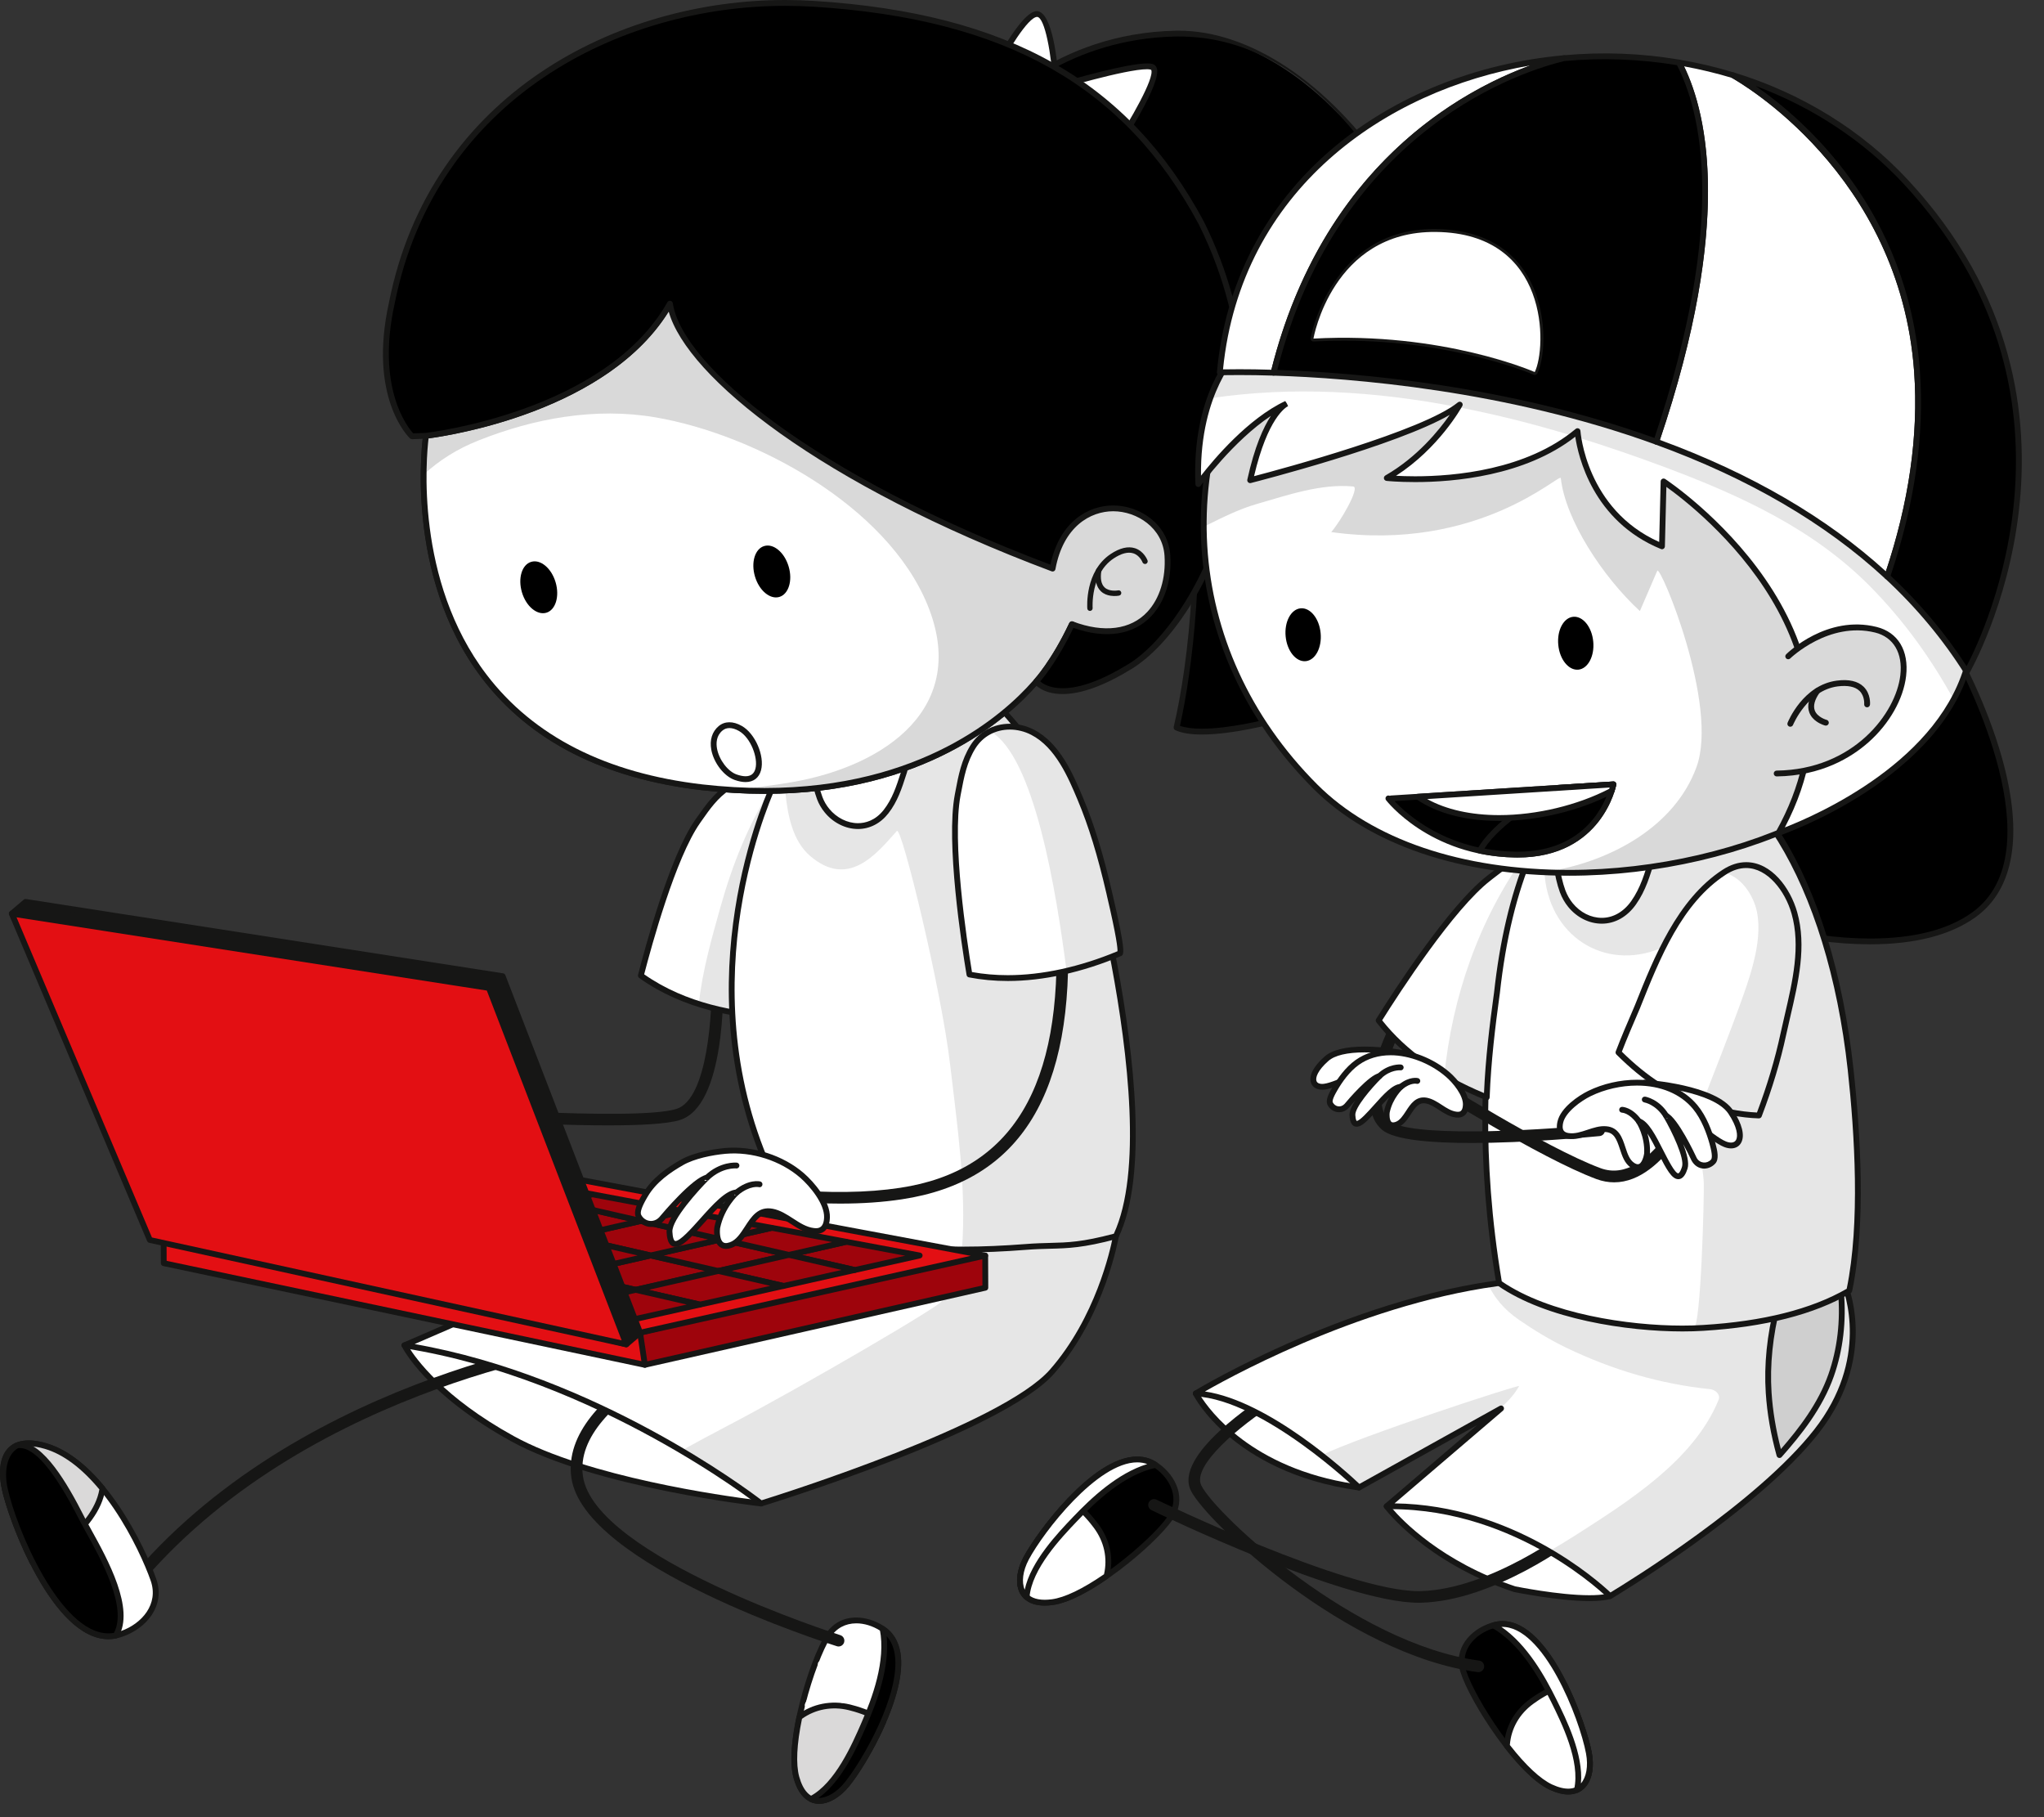 <?xml version="1.0" encoding="UTF-8" standalone="no"?><!DOCTYPE svg PUBLIC "-//W3C//DTD SVG 1.1//EN" "http://www.w3.org/Graphics/SVG/1.1/DTD/svg11.dtd"><svg width="100%" height="100%" viewBox="0 0 72 64" version="1.1" xmlns="http://www.w3.org/2000/svg" xmlns:xlink="http://www.w3.org/1999/xlink" xml:space="preserve" xmlns:serif="http://www.serif.com/" style="fill-rule:evenodd;clip-rule:evenodd;stroke-linejoin:round;stroke-miterlimit:2;"><rect x="0" y="0" width="72" height="64" fill="#333333" stroke="none"/><path d="M31.076,57.358c-0.011,-0.009 -0.022,-0.016 -0.034,-0.022c-0.614,-0.384 -1.452,-0.396 -1.871,0.274c-0.577,0.921 -1.455,3.77 -1.116,4.993c0.322,1.161 1.202,0.948 1.778,0.24c0.764,-0.937 2.792,-4.504 1.243,-5.485" style="fill:#fff;fill-rule:nonzero;"/><path d="M30.163,57.173c-0.386,0 -0.708,0.175 -0.906,0.491c-0.563,0.899 -1.429,3.739 -1.104,4.912c0.135,0.487 0.379,0.745 0.702,0.745c0.286,0 0.621,-0.203 0.898,-0.543c0.614,-0.751 1.992,-3.123 1.764,-4.529c-0.06,-0.363 -0.226,-0.635 -0.496,-0.805c-0.014,-0.01 -0.022,-0.015 -0.03,-0.02c-0.26,-0.162 -0.553,-0.251 -0.828,-0.251m-1.308,6.354c-0.243,0 -0.683,-0.118 -0.899,-0.897c-0.345,-1.242 0.534,-4.126 1.127,-5.074c0.237,-0.379 0.621,-0.588 1.08,-0.588c0.313,0 0.645,0.101 0.934,0.28c0.011,0.008 0.026,0.017 0.04,0.027c0.315,0.2 0.513,0.517 0.582,0.941c0.238,1.472 -1.177,3.919 -1.807,4.692c-0.32,0.393 -0.705,0.619 -1.057,0.619" style="fill:#161615;fill-rule:nonzero;"/><path d="M28.055,62.603c-0.142,-0.511 -0.069,-1.306 0.104,-2.126c0.484,-0.365 1.113,-0.507 1.765,-0.346c0.35,0.086 0.82,0.248 1.194,0.496c-0.41,0.946 -0.96,1.819 -1.285,2.216c-0.576,0.708 -1.456,0.921 -1.778,-0.24" style="fill:#dad9d9;fill-rule:nonzero;"/><path d="M28.25,60.536c-0.186,0.896 -0.219,1.602 -0.097,2.04c0.135,0.487 0.378,0.746 0.702,0.746c0.285,0 0.621,-0.203 0.897,-0.543c0.33,-0.402 0.852,-1.249 1.236,-2.112c-0.411,-0.253 -0.893,-0.388 -1.09,-0.436c-0.586,-0.145 -1.181,-0.032 -1.648,0.305m0.605,2.991c-0.243,0 -0.684,-0.117 -0.899,-0.896c-0.168,-0.603 -0.038,-1.515 0.101,-2.174c0.005,-0.025 0.019,-0.046 0.039,-0.062c0.521,-0.392 1.193,-0.523 1.851,-0.363c0.218,0.053 0.775,0.21 1.227,0.51c0.041,0.027 0.056,0.081 0.037,0.127c-0.412,0.95 -0.962,1.827 -1.3,2.24c-0.32,0.393 -0.704,0.618 -1.056,0.618" style="fill:#161615;fill-rule:nonzero;"/><path d="M30.438,60.715c-0.346,0.795 -0.956,2.177 -1.872,2.646c0.392,0.187 0.895,-0.064 1.266,-0.518c0.761,-0.934 2.775,-4.475 1.26,-5.474c0.216,1.1 -0.237,2.384 -0.654,3.346" style="fill-rule:nonzero;"/><path d="M28.832,63.321c0.005,0.001 0.01,0.001 0.016,0.001c0.289,0 0.628,-0.203 0.905,-0.543c0.609,-0.747 1.98,-3.105 1.765,-4.514c-0.04,-0.261 -0.136,-0.476 -0.285,-0.641c0.112,1.095 -0.338,2.298 -0.701,3.133c-0.309,0.71 -0.863,1.984 -1.7,2.564m0.016,0.206c-0.116,0 -0.225,-0.025 -0.326,-0.072c-0.035,-0.017 -0.057,-0.052 -0.058,-0.091c-0.001,-0.039 0.021,-0.075 0.056,-0.093c0.895,-0.459 1.499,-1.849 1.824,-2.596c0.383,-0.879 0.865,-2.177 0.648,-3.286c-0.008,-0.04 0.009,-0.082 0.043,-0.105c0.035,-0.024 0.079,-0.024 0.114,0c0.314,0.207 0.506,0.527 0.572,0.951c0.225,1.472 -1.184,3.906 -1.809,4.674c-0.316,0.387 -0.714,0.618 -1.064,0.618" style="fill:#161615;fill-rule:nonzero;"/><path d="M29.762,59.918c0.025,-0.049 0.008,-0.107 -0.04,-0.135c-0.674,-0.384 -0.708,-1.179 -0.709,-1.186c-0.001,-0.057 -0.048,-0.101 -0.105,-0.1c-0.057,0.001 -0.101,0.049 -0.098,0.106c0,0.036 0.034,0.917 0.81,1.358c0.05,0.027 0.113,0.011 0.14,-0.04c0.001,0 0.002,-0.002 0.002,-0.003" style="fill:#fff;fill-rule:nonzero;"/><path d="M30.107,58.62c0.012,-0.022 0.016,-0.048 0.007,-0.073c-0.013,-0.055 -0.069,-0.087 -0.124,-0.073c-0.042,0.011 -1.033,0.282 -1.633,1.532c-0.024,0.051 -0.002,0.112 0.049,0.136c0.051,0.024 0.102,0.009 0.137,-0.048c0.011,-0.027 0.025,-0.05 0.037,-0.076c0.554,-1.088 1.454,-1.343 1.464,-1.345c0.029,-0.009 0.051,-0.029 0.063,-0.053" style="fill:#fff;fill-rule:nonzero;"/><path d="M14.983,47.154l-0.737,0.228c0,0 0.81,1.641 3.813,3.292c3.003,1.651 8.75,2.279 8.75,2.279c0,0 -1.719,-2.544 -4.089,-3.734c-2.37,-1.189 -7.737,-2.065 -7.737,-2.065" style="fill:#fff;fill-rule:nonzero;"/><path d="M14.399,47.441c0.236,0.386 1.207,1.767 3.709,3.143c2.612,1.436 7.383,2.101 8.482,2.239c-0.446,-0.607 -1.968,-2.533 -3.916,-3.512c-2.249,-1.129 -7.295,-1.987 -7.684,-2.053l-0.591,0.183Zm12.41,5.614c-0.004,0 -0.008,0 -0.012,-0.001c-0.057,-0.007 -5.801,-0.649 -8.787,-2.291c-2.997,-1.647 -3.821,-3.268 -3.856,-3.337c-0.013,-0.027 -0.014,-0.058 -0.002,-0.085c0.012,-0.028 0.036,-0.048 0.064,-0.057l0.737,-0.228c0.015,-0.005 0.031,-0.006 0.046,-0.003c0.054,0.009 5.41,0.892 7.767,2.075c2.366,1.188 4.11,3.742 4.128,3.767c0.022,0.032 0.023,0.076 0.002,0.11c-0.018,0.032 -0.052,0.05 -0.087,0.05" style="fill:#161615;fill-rule:nonzero;"/><path d="M4.347,56.411c-0.044,0 -0.088,-0.015 -0.126,-0.044c-0.089,-0.069 -0.105,-0.198 -0.036,-0.288c5.84,-7.48 16.433,-8.985 16.539,-8.999c0.109,-0.021 0.215,0.062 0.23,0.175c0.015,0.112 -0.064,0.216 -0.176,0.23c-0.104,0.015 -10.535,1.499 -16.269,8.847c-0.041,0.052 -0.101,0.079 -0.162,0.079" style="fill:#161615;fill-rule:nonzero;"/><path d="M29.538,57.988c-0.021,0 -0.042,-0.003 -0.062,-0.01c-0.362,-0.113 -8.897,-2.834 -9.348,-5.927c-0.456,-3.133 5.589,-5.311 5.847,-5.403c0.107,-0.038 0.224,0.018 0.262,0.125c0.037,0.107 -0.019,0.224 -0.125,0.262c-0.06,0.02 -5.986,2.155 -5.578,4.956c0.413,2.841 8.979,5.57 9.066,5.598c0.107,0.034 0.167,0.148 0.133,0.256c-0.027,0.087 -0.108,0.143 -0.195,0.143" style="fill:#161615;fill-rule:nonzero;"/><path d="M38.784,43.194l0.524,0.344c0,0 -0.444,2.711 -2.245,4.766c-1.8,2.056 -10.254,4.649 -10.254,4.649c0,0 -5.673,-4.483 -12.562,-5.572l13.445,-5.825l11.092,1.638Z" style="fill:#fff;fill-rule:nonzero;"/><path d="M14.605,47.337c6.373,1.118 11.694,5.095 12.224,5.501c0.705,-0.22 8.467,-2.673 10.156,-4.603c1.607,-1.833 2.127,-4.227 2.209,-4.65l-0.448,-0.294l-11.04,-1.63l-13.101,5.676Zm12.204,5.718c-0.023,0 -0.046,-0.009 -0.064,-0.023c-0.057,-0.045 -5.733,-4.477 -12.515,-5.549c-0.044,-0.008 -0.08,-0.044 -0.085,-0.089c-0.006,-0.045 0.019,-0.089 0.061,-0.107l13.445,-5.826c0.017,-0.007 0.037,-0.011 0.055,-0.007l11.092,1.638c0.015,0.002 0.029,0.008 0.041,0.016l0.524,0.343c0.034,0.023 0.052,0.063 0.046,0.102c-0.005,0.028 -0.471,2.764 -2.27,4.818c-1.799,2.055 -9.954,4.572 -10.301,4.679c-0.009,0.003 -0.02,0.005 -0.029,0.005" style="fill:#161615;fill-rule:nonzero;"/><g opacity="0.1"><path d="M38.784,43.194l-11.092,-1.638l-2.814,1.219c2.104,1.948 5.716,2.618 8.307,3.029c0.215,0.035 -5.032,3.095 -7.59,4.429c-0.532,0.277 -1.061,0.565 -1.589,0.854c1.749,1.033 2.803,1.866 2.803,1.866c0,0 8.454,-2.593 10.254,-4.649c1.801,-2.055 2.245,-4.766 2.245,-4.766l-0.524,-0.344Z" style="fill-rule:nonzero;"/></g><path d="M21.417,39.635c-2.72,0 -6.471,-0.287 -6.692,-0.305c-0.114,-0.008 -0.197,-0.107 -0.189,-0.22c0.009,-0.113 0.11,-0.204 0.22,-0.188c0.076,0.005 7.619,0.586 9.071,0.134c1.113,-0.348 1.271,-3.457 1.237,-4.626c-0.003,-0.113 0.086,-0.208 0.199,-0.211c0.116,-0.01 0.208,0.086 0.211,0.198c0.013,0.463 0.082,4.528 -1.526,5.03c-0.448,0.139 -1.4,0.188 -2.531,0.188" style="fill:#161615;fill-rule:nonzero;"/><path d="M25.66,27.728c-0.474,0.309 -0.767,0.749 -1.085,1.203c-0.883,1.259 -1.748,4.444 -2,5.428c1.338,0.96 3.054,1.389 4.737,1.457c0.301,-0.964 0.531,-1.952 0.666,-2.953c0.169,-1.265 0.166,-2.507 0.035,-3.781c-0.019,-0.189 -0.071,-0.373 -0.146,-0.542c-0.373,-0.839 -1.351,-1.37 -2.207,-0.812" style="fill:#fff;fill-rule:nonzero;"/><path d="M22.691,34.315c1.483,1.04 3.272,1.335 4.546,1.396c0.299,-0.974 0.514,-1.936 0.639,-2.862c0.16,-1.196 0.171,-2.425 0.034,-3.757c-0.016,-0.171 -0.063,-0.342 -0.137,-0.51c-0.261,-0.587 -0.81,-0.981 -1.368,-0.981c-0.24,0 -0.472,0.072 -0.69,0.213c-0.43,0.28 -0.708,0.678 -1.003,1.098l-0.054,0.078c-0.857,1.221 -1.701,4.3 -1.967,5.325m4.621,1.604l-0.004,0c-1.323,-0.054 -3.227,-0.354 -4.793,-1.477c-0.034,-0.024 -0.05,-0.068 -0.04,-0.108c0.246,-0.958 1.119,-4.184 2.015,-5.462l0.055,-0.077c0.306,-0.437 0.595,-0.85 1.059,-1.153c0.251,-0.163 0.52,-0.246 0.801,-0.246c0.638,0 1.263,0.443 1.555,1.103c0.083,0.187 0.135,0.381 0.154,0.574c0.139,1.346 0.127,2.591 -0.035,3.804c-0.13,0.96 -0.355,1.96 -0.67,2.97c-0.013,0.042 -0.052,0.072 -0.097,0.072" style="fill:#161615;fill-rule:nonzero;"/><g opacity="0.1"><path d="M28.012,29.082c-0.018,-0.189 -0.07,-0.373 -0.146,-0.543c-0.147,-0.332 -0.391,-0.616 -0.685,-0.803c-0.823,1.308 -1.383,2.71 -1.81,4.236c-0.294,1.051 -0.633,2.223 -0.754,3.383c0.865,0.276 1.784,0.424 2.695,0.46c0.3,-0.963 0.531,-1.952 0.665,-2.953c0.17,-1.264 0.166,-2.507 0.035,-3.78" style="fill-rule:nonzero;"/></g><path d="M27.816,42.759c2.434,1.28 5.525,1.376 8.315,1.157c1.173,-0.092 1.546,0.057 3.176,-0.379c1.105,-2.313 0.425,-7.005 -0.057,-9.585c-1.468,-7.852 -5.477,-11.946 -9.069,-10.374c-0.879,0.386 -2.291,2.686 -2.908,4.017c0,0 -3.054,6.225 -0.466,12.909c0.314,0.812 0.652,1.561 1.009,2.255" style="fill:#fff;fill-rule:nonzero;"/><path d="M27.892,42.684c1.578,0.821 3.558,1.222 6.05,1.222c0.685,0 1.399,-0.031 2.181,-0.091c0.337,-0.027 0.603,-0.033 0.86,-0.04c0.631,-0.015 1.13,-0.028 2.252,-0.324c0.992,-2.147 0.502,-6.334 -0.086,-9.479c-1.188,-6.354 -4.169,-10.623 -7.419,-10.623c-0.51,0 -1.017,0.108 -1.508,0.323c-0.821,0.36 -2.21,2.574 -2.857,3.967c-0.031,0.063 -3.003,6.265 -0.462,12.828c0.296,0.767 0.628,1.512 0.989,2.217m6.05,1.427c-2.542,0 -4.561,-0.412 -6.174,-1.261c-0.019,-0.01 -0.034,-0.025 -0.043,-0.044c-0.37,-0.719 -0.711,-1.48 -1.014,-2.265c-2.574,-6.65 0.439,-12.928 0.47,-12.991c0.561,-1.21 2.007,-3.649 2.959,-4.066c0.517,-0.226 1.052,-0.341 1.59,-0.341c3.351,0 6.414,4.337 7.62,10.792c0.598,3.195 1.092,7.463 0.05,9.646c-0.013,0.028 -0.038,0.047 -0.067,0.055c-1.177,0.315 -1.718,0.328 -2.344,0.344c-0.255,0.007 -0.519,0.013 -0.85,0.039c-0.788,0.061 -1.506,0.092 -2.197,0.092" style="fill:#161615;fill-rule:nonzero;"/><g opacity="0.1"><path d="M39.25,33.953c-1.468,-7.852 -5.477,-11.947 -9.068,-10.374c-0.722,0.316 -1.801,1.92 -2.507,3.222c-0.035,0.381 -0.044,0.762 -0.006,1.139c0.076,0.762 0.249,1.678 0.87,2.208c1.343,1.148 2.319,-0.056 3.054,-0.883c0.163,-0.185 1.569,5.582 1.876,8.239c0.24,2.064 0.582,4.345 0.416,6.496c0.757,0.002 1.513,-0.026 2.247,-0.083c1.172,-0.092 1.545,0.057 3.176,-0.379c1.104,-2.314 0.424,-7.005 -0.058,-9.585" style="fill-rule:nonzero;"/></g><path d="M32.108,24.94c-1.326,0.214 -2.331,-0.151 -3.715,0.174c0.17,0.825 0.183,2.208 0.482,2.996c0.062,0.163 0.15,0.312 0.254,0.44c0.52,0.636 1.484,0.801 2.083,0.032c0.332,-0.427 0.477,-0.913 0.641,-1.418c0.1,-0.312 0.196,-1.787 0.255,-2.224" style="fill:#fff;fill-rule:nonzero;"/><path d="M28.513,25.192c0.055,0.3 0.093,0.658 0.132,1.034c0.072,0.674 0.146,1.373 0.326,1.848c0.056,0.148 0.136,0.286 0.238,0.411c0.261,0.318 0.639,0.507 1.012,0.507c0.248,0 0.606,-0.082 0.911,-0.472c0.301,-0.388 0.444,-0.83 0.595,-1.299l0.03,-0.09c0.062,-0.192 0.126,-0.902 0.177,-1.472c0.021,-0.231 0.04,-0.442 0.058,-0.597c-0.267,0.036 -0.542,0.052 -0.855,0.052c-0.242,0 -0.478,-0.009 -0.715,-0.02c-0.233,-0.01 -0.467,-0.02 -0.705,-0.02c-0.451,0 -0.827,0.037 -1.204,0.118m1.708,4.005c-0.434,0 -0.872,-0.217 -1.17,-0.583c-0.117,-0.141 -0.208,-0.299 -0.271,-0.467c-0.19,-0.501 -0.266,-1.212 -0.338,-1.9c-0.044,-0.413 -0.085,-0.803 -0.149,-1.113c-0.011,-0.054 0.024,-0.108 0.077,-0.119c0.421,-0.1 0.848,-0.145 1.347,-0.145c0.242,0 0.478,0.01 0.714,0.02c0.233,0.01 0.467,0.02 0.706,0.02c0.354,0 0.657,-0.023 0.956,-0.071c0.031,-0.004 0.065,0.005 0.087,0.028c0.023,0.023 0.035,0.054 0.03,0.087c-0.02,0.149 -0.044,0.42 -0.072,0.724c-0.055,0.61 -0.118,1.302 -0.187,1.516l-0.029,0.089c-0.157,0.487 -0.305,0.947 -0.629,1.362c-0.277,0.356 -0.658,0.552 -1.072,0.552" style="fill:#161615;fill-rule:nonzero;"/><path d="M34.857,4.032c0,0 2.245,-2.768 6.57,-2.85c4.325,-0.081 11.147,5.591 12.158,21.822c-1.876,0.823 -4.296,1.179 -4.296,1.179c0,0 -0.444,-3.788 -1.265,-4.912c0.26,2.13 -0.415,5.392 -0.415,5.392l-1.939,0.762c0,0 -0.135,-2.07 -0.453,-3.196c-0.179,2.258 -0.301,3.136 -0.301,3.136c0,0 -2.53,0.692 -3.473,0.258c0.678,-2.888 2.712,-17.055 -6.586,-21.591" style="fill-rule:nonzero;"/><path d="M41.563,25.562c0.189,0.068 0.448,0.102 0.772,0.102c0.957,0 2.193,-0.304 2.489,-0.38c0.031,-0.245 0.142,-1.175 0.292,-3.062c0.004,-0.05 0.043,-0.09 0.092,-0.095c0.047,-0.008 0.095,0.027 0.108,0.075c0.273,0.968 0.41,2.59 0.446,3.077l1.758,-0.689c0.086,-0.435 0.64,-3.366 0.403,-5.306c-0.005,-0.047 0.021,-0.091 0.064,-0.107c0.044,-0.017 0.093,-0.004 0.121,0.034c0.758,1.041 1.19,4.221 1.27,4.855c0.475,-0.077 2.487,-0.432 4.101,-1.126c-0.56,-8.733 -4.196,-21.655 -11.96,-21.655l-0.09,0c-3.768,0.071 -5.959,2.228 -6.406,2.715c3.909,1.961 6.254,5.807 6.97,11.433c0.532,4.18 -0.011,8.289 -0.43,10.129m0.772,0.307c-0.4,0 -0.714,-0.051 -0.934,-0.153c-0.045,-0.02 -0.068,-0.069 -0.057,-0.116c1.071,-4.565 1.985,-17.321 -6.531,-21.475c-0.028,-0.014 -0.049,-0.041 -0.056,-0.071c-0.006,-0.03 0.001,-0.062 0.021,-0.086c0.023,-0.028 2.325,-2.806 6.647,-2.887l0.094,-0.001c2.511,0 5.264,1.836 7.365,4.912c2.695,3.946 4.357,9.828 4.804,17.007c0.002,0.042 -0.022,0.083 -0.062,0.1c-1.867,0.819 -4.297,1.183 -4.322,1.187c-0.028,0.003 -0.055,-0.003 -0.077,-0.02c-0.022,-0.017 -0.036,-0.042 -0.039,-0.07c-0.004,-0.033 -0.367,-3.07 -1.02,-4.468c0.125,2.103 -0.452,4.927 -0.458,4.957c-0.007,0.034 -0.03,0.063 -0.063,0.074l-1.939,0.762c-0.032,0.011 -0.066,0.009 -0.093,-0.009c-0.028,-0.017 -0.045,-0.047 -0.047,-0.08c-0.002,-0.016 -0.095,-1.421 -0.303,-2.53c-0.147,1.75 -0.246,2.47 -0.247,2.477c-0.006,0.041 -0.035,0.075 -0.074,0.085c-0.061,0.017 -1.492,0.405 -2.609,0.405" style="fill:#161615;fill-rule:nonzero;"/><path d="M34.852,2.811c0,0 1.167,-2.36 1.691,-2.319c0.523,0.042 0.664,2.569 0.664,2.569c0,0 2.786,-0.84 3.353,-0.712c0.568,0.129 -1.381,3.058 -1.381,3.058c0,0 -1.184,-1.695 -4.327,-2.596" style="fill:#fff;fill-rule:nonzero;"/><path d="M34.998,2.747c2.62,0.779 3.848,2.085 4.175,2.484c0.666,-1.018 1.495,-2.481 1.38,-2.768c-0.047,-0.021 -0.09,-0.025 -0.144,-0.025c-0.772,0 -3.148,0.714 -3.172,0.722c-0.03,0.008 -0.063,0.003 -0.089,-0.015c-0.025,-0.017 -0.041,-0.046 -0.043,-0.078c-0.066,-1.172 -0.302,-2.451 -0.57,-2.472c-0.315,0 -1.066,1.223 -1.537,2.152m4.181,2.762c-0.033,0 -0.065,-0.015 -0.084,-0.043c-0.012,-0.016 -1.205,-1.677 -4.272,-2.557c-0.029,-0.009 -0.053,-0.029 -0.065,-0.058c-0.012,-0.026 -0.011,-0.059 0.002,-0.086c0.196,-0.396 1.204,-2.375 1.769,-2.375c0.553,0.043 0.725,1.811 0.773,2.537c0.508,-0.151 2.401,-0.694 3.107,-0.694c0.07,0 0.127,0.006 0.174,0.016c0.075,0.017 0.132,0.066 0.161,0.138c0.203,0.508 -1.197,2.652 -1.479,3.077c-0.019,0.028 -0.045,0.051 -0.086,0.045" style="fill:#161615;fill-rule:nonzero;"/><path d="M41.576,18.487c-0.586,-1.634 -16.74,-5.412 -17.977,-7.792c-2.233,3.963 -8.594,4.653 -8.594,4.653c0,0 -1.684,11.051 9.73,12.38c8.153,0.926 11.519,-3.476 11.768,-3.728c0,0 0.614,-0.65 1.256,-2.015c2.884,1.558 4.404,-1.866 3.817,-3.498" style="fill:#f4cea6;fill-rule:nonzero;"/><path d="M15.096,15.439c-0.076,0.63 -0.495,4.996 2.047,8.326c1.655,2.168 4.213,3.467 7.604,3.862c0.742,0.084 1.476,0.126 2.182,0.126c5.542,0 8.442,-2.621 9.432,-3.747c0.032,-0.038 0.056,-0.064 0.069,-0.078c0.005,-0.004 0.61,-0.655 1.236,-1.987c0.012,-0.025 0.034,-0.044 0.061,-0.053c0.026,-0.01 0.056,-0.007 0.081,0.007c0.472,0.255 0.928,0.384 1.356,0.384l0.001,0c0.899,0 1.476,-0.552 1.802,-1.016c0.575,-0.817 0.79,-1.97 0.513,-2.741c-0.254,-0.708 -4.033,-1.983 -7.687,-3.218c-4.542,-1.534 -9.234,-3.118 -10.191,-4.411c-2.162,3.597 -7.767,4.449 -8.506,4.546m11.833,12.52c-0.713,0 -1.455,-0.044 -2.206,-0.129c-3.449,-0.402 -6.054,-1.728 -7.744,-3.942c-2.784,-3.649 -2.083,-8.507 -2.075,-8.556c0.006,-0.046 0.044,-0.081 0.09,-0.086c0.063,-0.007 6.335,-0.73 8.516,-4.601c0.018,-0.033 0.044,-0.06 0.09,-0.053c0.038,0.001 0.072,0.023 0.09,0.055c0.648,1.247 5.706,2.956 10.168,4.463c4.039,1.365 7.527,2.542 7.815,3.343c0.298,0.829 0.071,2.06 -0.538,2.927c-0.5,0.712 -1.2,1.103 -1.971,1.103c-0.433,0 -0.889,-0.119 -1.358,-0.358c-0.625,1.299 -1.203,1.919 -1.228,1.946c-0.014,0.014 -0.035,0.037 -0.064,0.07c-1.007,1.148 -3.959,3.818 -9.585,3.818" style="fill:#161615;fill-rule:nonzero;"/><path d="M41.576,18.487c-0.586,-1.634 -16.74,-5.412 -17.977,-7.792c-2.233,3.963 -8.594,4.653 -8.594,4.653c0,0 -1.684,11.051 9.73,12.38c8.153,0.926 11.519,-3.476 11.768,-3.728c0,0 0.614,-0.65 1.256,-2.015c2.884,1.558 4.404,-1.866 3.817,-3.498" style="fill:#fff;fill-rule:nonzero;"/><path d="M15.096,15.439c-0.076,0.63 -0.495,4.996 2.047,8.326c1.655,2.168 4.213,3.467 7.604,3.862c0.742,0.084 1.476,0.126 2.182,0.126c5.542,0 8.442,-2.621 9.432,-3.747c0.032,-0.038 0.056,-0.064 0.069,-0.078c0.005,-0.004 0.61,-0.655 1.236,-1.987c0.012,-0.025 0.034,-0.044 0.061,-0.053c0.026,-0.01 0.056,-0.007 0.081,0.007c0.472,0.255 0.928,0.384 1.356,0.384l0.001,0c0.899,0 1.476,-0.552 1.802,-1.016c0.575,-0.817 0.79,-1.97 0.513,-2.741c-0.254,-0.708 -4.033,-1.983 -7.687,-3.218c-4.542,-1.534 -9.234,-3.118 -10.191,-4.411c-2.162,3.597 -7.767,4.449 -8.506,4.546m11.833,12.52c-0.713,0 -1.455,-0.044 -2.206,-0.129c-3.449,-0.402 -6.054,-1.728 -7.744,-3.942c-2.784,-3.649 -2.083,-8.507 -2.075,-8.556c0.006,-0.046 0.044,-0.081 0.09,-0.086c0.063,-0.007 6.335,-0.73 8.516,-4.601c0.018,-0.033 0.044,-0.06 0.09,-0.053c0.038,0.001 0.072,0.023 0.09,0.055c0.648,1.247 5.706,2.956 10.168,4.463c4.039,1.365 7.527,2.542 7.815,3.343c0.298,0.829 0.071,2.06 -0.538,2.927c-0.5,0.712 -1.2,1.103 -1.971,1.103c-0.433,0 -0.889,-0.119 -1.358,-0.358c-0.625,1.299 -1.203,1.919 -1.228,1.946c-0.014,0.014 -0.035,0.037 -0.064,0.07c-1.007,1.148 -3.959,3.818 -9.585,3.818" style="fill:#161615;fill-rule:nonzero;"/><g opacity="0.15"><path d="M41.576,18.487c-0.586,-1.634 -16.74,-5.412 -17.977,-7.792c-2.233,3.963 -8.594,4.653 -8.594,4.653c0,0 -0.081,0.529 -0.087,1.372c0.56,-0.516 1.2,-0.913 1.92,-1.2c1.967,-0.787 4.14,-1.183 6.251,-0.821c3.51,0.602 8.14,3.107 9.577,6.592c1.496,3.627 -1.481,5.683 -4.756,6.254c-0.661,0.115 -1.376,0.208 -2.12,0.272c7.387,0.451 10.475,-3.576 10.713,-3.817c0,0 0.614,-0.65 1.256,-2.015c2.884,1.558 4.404,-1.866 3.817,-3.498" style="fill-rule:nonzero;"/></g><path d="M42.316,7.851c-2.717,-5.066 -7.117,-7.305 -13.638,-7.715c-6.522,-0.411 -13.403,3.13 -14.875,10.533c-0.737,3.325 0.71,4.698 0.71,4.698l0.492,-0.018c0,0 6.361,-0.69 8.594,-4.654c0.341,2.253 5.11,6.193 13.479,9.33c0.567,-3.074 3.915,-2.426 4.045,-0.461c0.114,1.732 -1.042,3.297 -3.364,2.422c-0.642,1.365 -1.255,2.015 -1.255,2.015c0,0 0.745,1.048 3.308,-0.53c2.563,-1.579 5.983,-8.614 2.504,-15.62" style="fill-rule:nonzero;"/><path d="M36.642,23.998c0.098,0.086 0.336,0.241 0.788,0.241c0.622,0 1.405,-0.288 2.328,-0.856c1.174,-0.723 2.702,-2.77 3.472,-5.713c0.605,-2.315 0.922,-5.89 -1.006,-9.774c-2.613,-4.87 -6.793,-7.233 -13.553,-7.659c-0.335,-0.021 -0.676,-0.031 -1.013,-0.031c-5.809,0 -12.315,3.24 -13.755,10.482c-0.659,2.973 0.456,4.359 0.652,4.574l0.445,-0.016c0.057,-0.007 6.329,-0.73 8.509,-4.602c0.021,-0.037 0.066,-0.059 0.108,-0.05c0.043,0.008 0.076,0.043 0.083,0.086c0.334,2.213 5.008,6.078 13.301,9.207c0.328,-1.535 1.349,-2.085 2.211,-2.085c0.932,0 1.94,0.656 2.012,1.756c0.056,0.847 -0.185,1.625 -0.663,2.134c-0.626,0.67 -1.611,0.826 -2.75,0.421c-0.514,1.072 -0.999,1.685 -1.169,1.885m0.788,0.446c-0.729,0 -0.999,-0.368 -1.011,-0.384c-0.027,-0.041 -0.024,-0.095 0.01,-0.13c0.005,-0.006 0.61,-0.657 1.237,-1.989c0.023,-0.048 0.08,-0.07 0.129,-0.052c1.095,0.412 2.032,0.289 2.618,-0.337c0.438,-0.468 0.659,-1.19 0.607,-1.981c-0.065,-0.98 -0.97,-1.565 -1.808,-1.565c-0.801,0 -1.757,0.535 -2.034,2.037c-0.005,0.031 -0.024,0.057 -0.05,0.072c-0.026,0.014 -0.058,0.017 -0.087,0.006c-8.123,-3.046 -12.841,-6.835 -13.487,-9.149c-2.343,3.765 -8.475,4.47 -8.538,4.478l-0.499,0.019c-0.031,-0.003 -0.055,-0.009 -0.075,-0.028c-0.061,-0.058 -1.481,-1.452 -0.739,-4.795c1.461,-7.353 8.063,-10.646 13.955,-10.646c0.341,0 0.686,0.011 1.026,0.033c6.838,0.431 11.07,2.827 13.722,7.769c3.491,7.032 0.153,14.096 -2.541,15.755c-0.955,0.588 -1.775,0.887 -2.435,0.887" style="fill:#161615;fill-rule:nonzero;"/><path d="M38.38,21.515c-0.042,-0.005 -0.077,-0.041 -0.08,-0.085c-0.003,-0.053 -0.088,-1.31 0.822,-1.917c0.323,-0.215 0.612,-0.283 0.858,-0.205c0.318,0.104 0.437,0.416 0.442,0.429c0.018,0.049 -0.007,0.103 -0.056,0.122c-0.049,0.017 -0.103,-0.008 -0.122,-0.056c0,-0.002 -0.093,-0.242 -0.324,-0.315c-0.187,-0.06 -0.422,0.001 -0.693,0.181c-0.819,0.547 -0.74,1.734 -0.739,1.746c0.003,0.052 -0.035,0.097 -0.087,0.101c-0.007,0.001 -0.014,0 -0.021,-0.001" style="fill:#161615;fill-rule:nonzero;"/><path d="M39.118,20.981c-0.114,-0.018 -0.239,-0.06 -0.339,-0.157c-0.164,-0.155 -0.223,-0.407 -0.171,-0.745c0.009,-0.052 0.057,-0.088 0.108,-0.079c0.051,0.007 0.087,0.056 0.079,0.106c-0.043,0.274 -0.004,0.47 0.114,0.582c0.171,0.163 0.472,0.105 0.476,0.105c0.05,-0.013 0.1,0.021 0.111,0.071c0.01,0.052 -0.021,0.102 -0.072,0.112c-0.01,0.003 -0.147,0.03 -0.306,0.005" style="fill:#161615;fill-rule:nonzero;"/><path d="M29.585,42.39c-0.637,0 -1.333,-0.031 -2.117,-0.095c-0.112,-0.009 -0.196,-0.106 -0.187,-0.219c0.009,-0.113 0.11,-0.197 0.22,-0.188c1.738,0.138 3.034,0.123 4.205,-0.054c3.948,-0.594 5.743,-3.584 5.488,-9.14c-0.046,-1.006 -0.204,-2.023 -0.357,-3.006c-0.038,-0.241 -0.075,-0.482 -0.111,-0.723c-0.017,-0.112 0.061,-0.216 0.172,-0.232c0.114,-0.017 0.216,0.059 0.233,0.172c0.036,0.241 0.073,0.479 0.111,0.719c0.154,0.995 0.314,2.023 0.361,3.051c0.267,5.804 -1.643,8.933 -5.837,9.564c-0.67,0.101 -1.378,0.151 -2.181,0.151" style="fill:#161615;fill-rule:nonzero;"/><path d="M34.273,26.301c-0.33,0.526 -0.425,1.1 -0.539,1.698c-0.316,1.66 0.232,5.228 0.414,6.323c1.738,0.334 3.611,-0.032 5.295,-0.743c0.127,-0.053 -0.322,-1.928 -0.369,-2.13c-0.26,-1.124 -0.571,-2.242 -1.017,-3.308c-0.361,-0.861 -0.811,-1.905 -1.689,-2.354c-0.731,-0.374 -1.639,-0.213 -2.095,0.514" style="fill:#fff;fill-rule:nonzero;"/><path d="M34.238,34.235c0.404,0.073 0.828,0.11 1.262,0.11c1.209,0 2.544,-0.291 3.864,-0.843c0.005,-0.099 -0.027,-0.485 -0.376,-1.968l-0.013,-0.061c-0.314,-1.353 -0.626,-2.369 -1.012,-3.292c-0.329,-0.785 -0.78,-1.862 -1.642,-2.303c-0.234,-0.12 -0.494,-0.183 -0.75,-0.183c-0.506,0 -0.948,0.241 -1.211,0.661c-0.301,0.481 -0.401,1.006 -0.506,1.564l-0.019,0.099c-0.306,1.61 0.216,5.076 0.403,6.216m1.262,0.315c-0.472,0 -0.933,-0.043 -1.37,-0.128c-0.043,-0.007 -0.075,-0.041 -0.082,-0.083c-0.178,-1.068 -0.734,-4.68 -0.414,-6.358l0.019,-0.1c0.108,-0.575 0.212,-1.12 0.533,-1.634c0.302,-0.481 0.807,-0.757 1.385,-0.757c0.289,0 0.58,0.072 0.844,0.206c0.927,0.475 1.396,1.591 1.737,2.406c0.391,0.934 0.706,1.96 1.022,3.324l0.014,0.061c0.493,2.102 0.402,2.143 0.296,2.186c-1.359,0.574 -2.736,0.877 -3.984,0.877" style="fill:#161615;fill-rule:nonzero;"/><g opacity="0.1"><path d="M39.075,31.45c-0.26,-1.124 -0.571,-2.242 -1.017,-3.309c-0.361,-0.861 -0.811,-1.904 -1.69,-2.354c-0.48,-0.245 -1.033,-0.256 -1.487,-0.031c1.564,0.867 2.337,5.72 2.688,8.438c0.639,-0.15 1.27,-0.358 1.875,-0.614c0.127,-0.054 -0.323,-1.929 -0.369,-2.13" style="fill-rule:nonzero;"/></g><path d="M6.205,42.848l-0.442,0.412l0.005,1.229l16.947,3.579l-0.006,-1.4l-16.504,-3.82Z" style="fill:#e30f13;fill-rule:nonzero;"/><path d="M5.87,44.406l16.742,3.536l-0.005,-1.192l-16.372,-3.79l-0.37,0.344l0.005,1.102Zm16.845,3.765c-0.007,0 -0.014,-0.001 -0.021,-0.002l-16.947,-3.58c-0.047,-0.009 -0.081,-0.051 -0.081,-0.1l-0.005,-1.229c0,-0.028 0.011,-0.056 0.032,-0.075l0.442,-0.411c0.025,-0.023 0.061,-0.033 0.093,-0.025l16.504,3.82c0.046,0.011 0.079,0.052 0.079,0.1l0.006,1.399c0,0.03 -0.013,0.061 -0.037,0.079c-0.018,0.016 -0.042,0.024 -0.065,0.024" style="fill:#161615;fill-rule:nonzero;"/><path d="M33.224,44.301l1.48,-0.08l0.004,1.133l-11.992,2.714l-0.169,-1.132l10.677,-2.635Z" style="fill:#9e040c;fill-rule:nonzero;"/><path d="M22.662,47.013l0.139,0.931l11.805,-2.672l-0.004,-0.944l-1.372,0.076l-10.568,2.609Zm0.054,1.157c-0.021,0 -0.041,-0.006 -0.058,-0.018c-0.024,-0.016 -0.039,-0.04 -0.044,-0.069l-0.168,-1.132c-0.009,-0.052 0.025,-0.102 0.076,-0.115l10.678,-2.635l1.498,-0.083c0.029,0.003 0.055,0.009 0.076,0.028c0.021,0.019 0.032,0.047 0.032,0.075l0.005,1.133c0,0.048 -0.033,0.089 -0.08,0.099l-11.993,2.715c-0.007,0.001 -0.015,0.002 -0.022,0.002" style="fill:#161615;fill-rule:nonzero;"/><path d="M19.272,41.335l-13.509,1.925l16.783,3.676l12.158,-2.715l-15.432,-2.886Z" style="fill:#e30f13;fill-rule:nonzero;"/><path d="M6.339,43.281l16.207,3.551l11.648,-2.602l-14.924,-2.791l-12.931,1.842Zm16.208,3.758c-0.008,0 -0.015,-0.001 -0.022,-0.002l-16.784,-3.677c-0.048,-0.011 -0.082,-0.055 -0.08,-0.103c0.002,-0.05 0.038,-0.091 0.088,-0.098l13.509,-1.925c0.011,-0.002 0.022,-0.001 0.033,0.001l15.431,2.885c0.048,0.01 0.083,0.051 0.084,0.099c0.001,0.049 -0.033,0.091 -0.08,0.102l-12.157,2.716c-0.008,0.001 -0.015,0.002 -0.022,0.002" style="fill:#161615;fill-rule:nonzero;"/><path d="M20.007,44.88l2.385,0.547l2.91,-0.664l-2.383,-0.547l-2.912,0.664Z" style="fill:#9e040c;fill-rule:nonzero;"/><path d="M20.466,44.88l1.926,0.442l2.451,-0.559l-1.924,-0.442l-2.453,0.559Zm1.926,0.649c-0.008,0 -0.015,-0.001 -0.023,-0.003l-2.385,-0.546c-0.047,-0.011 -0.08,-0.052 -0.08,-0.1c0,-0.049 0.034,-0.089 0.08,-0.101l2.912,-0.663c0.015,-0.003 0.03,-0.003 0.046,0l2.383,0.547c0.047,0.011 0.08,0.053 0.08,0.1c0,0.048 -0.033,0.09 -0.08,0.099l-2.91,0.664c-0.008,0.002 -0.015,0.003 -0.023,0.003" style="fill:#161615;fill-rule:nonzero;"/><path d="M30.109,44.729l2.287,-0.512l-2.583,-0.482l-2.024,0.462l2.32,0.532Z" style="fill:#9e040c;fill-rule:nonzero;"/><path d="M28.248,44.197l1.861,0.427l1.777,-0.398l-2.072,-0.386l-1.566,0.357Zm1.861,0.635c-0.008,0 -0.015,-0.001 -0.023,-0.003l-2.32,-0.532c-0.047,-0.011 -0.08,-0.053 -0.08,-0.1c0,-0.048 0.034,-0.09 0.08,-0.1l2.024,-0.462c0.014,-0.002 0.027,-0.003 0.041,0l2.584,0.482c0.047,0.01 0.083,0.051 0.083,0.1c0.001,0.048 -0.033,0.09 -0.08,0.101l-2.287,0.511c-0.008,0.002 -0.015,0.003 -0.022,0.003" style="fill:#161615;fill-rule:nonzero;"/><path d="M25.405,43.65l-2.486,0.566l2.383,0.547l2.487,-0.566l-2.384,-0.547Z" style="fill:#9e040c;fill-rule:nonzero;"/><path d="M23.377,44.216l1.925,0.442l2.027,-0.463l-1.925,-0.44l-2.027,0.461Zm1.925,0.649c-0.008,0 -0.015,-0.001 -0.023,-0.003l-2.384,-0.545c-0.047,-0.012 -0.08,-0.053 -0.08,-0.101c0,-0.048 0.034,-0.089 0.08,-0.1l2.486,-0.567c0.016,-0.003 0.031,-0.003 0.046,0l2.384,0.548c0.047,0.01 0.08,0.052 0.08,0.099c0,0.048 -0.034,0.089 -0.08,0.1l-2.486,0.566c-0.008,0.002 -0.016,0.003 -0.023,0.003" style="fill:#161615;fill-rule:nonzero;"/><path d="M25.302,44.763l2.294,0.526l2.513,-0.56l-2.321,-0.532l-2.486,0.566Z" style="fill:#9e040c;fill-rule:nonzero;"/><path d="M25.762,44.764l1.835,0.421l2.048,-0.458l-1.856,-0.426l-2.027,0.463Zm1.835,0.628c-0.007,0 -0.015,-0.001 -0.023,-0.002l-2.294,-0.527c-0.047,-0.01 -0.08,-0.052 -0.08,-0.1c0,-0.048 0.033,-0.089 0.08,-0.1l2.486,-0.566c0.016,-0.004 0.031,-0.004 0.046,0l2.32,0.531c0.047,0.011 0.08,0.053 0.08,0.101c0,0.048 -0.033,0.09 -0.08,0.099l-2.513,0.562c-0.007,0.001 -0.014,0.002 -0.022,0.002" style="fill:#161615;fill-rule:nonzero;"/><path d="M17.18,44.232l-2.207,0.503l2.828,0.648l2.206,-0.503l-2.827,-0.648Z" style="fill:#767675;fill-rule:nonzero;"/><path d="M15.432,44.736l2.368,0.543l1.747,-0.398l-2.368,-0.543l-1.747,0.398Zm2.368,0.75c-0.008,0 -0.015,-0.001 -0.023,-0.003l-2.827,-0.647c-0.047,-0.011 -0.08,-0.052 -0.08,-0.101c0,-0.048 0.033,-0.089 0.08,-0.1l2.206,-0.503c0.016,-0.003 0.031,-0.003 0.046,0l2.827,0.648c0.047,0.012 0.079,0.053 0.079,0.101c0,0.047 -0.033,0.088 -0.079,0.099l-2.206,0.503c-0.008,0.002 -0.016,0.003 -0.023,0.003" style="fill:#161615;fill-rule:nonzero;"/><path d="M17.801,45.383l2.384,0.547l2.207,-0.503l-2.385,-0.547l-2.206,0.503Z" style="fill:#767675;fill-rule:nonzero;"/><path d="M18.26,45.384l1.925,0.44l1.747,-0.397l-1.925,-0.441l-1.747,0.398Zm1.925,0.648c-0.008,0 -0.015,-0.001 -0.023,-0.002l-2.384,-0.547c-0.047,-0.01 -0.08,-0.052 -0.08,-0.1c0,-0.048 0.034,-0.089 0.08,-0.1l2.206,-0.503c0.015,-0.003 0.03,-0.003 0.046,0l2.385,0.547c0.047,0.011 0.079,0.053 0.079,0.1c0,0.048 -0.033,0.09 -0.079,0.1l-2.207,0.503c-0.008,0.001 -0.015,0.002 -0.023,0.002" style="fill:#161615;fill-rule:nonzero;"/><path d="M14.267,43.564l-2.207,0.503l2.912,0.668l2.207,-0.503l-2.912,-0.668Z" style="fill:#767675;fill-rule:nonzero;"/><path d="M12.52,44.068l2.452,0.562l1.748,-0.398l-2.453,-0.562l-1.747,0.398Zm2.452,0.77c-0.007,0 -0.015,-0.001 -0.022,-0.002l-2.912,-0.668c-0.047,-0.011 -0.08,-0.053 -0.08,-0.101c0,-0.048 0.033,-0.089 0.08,-0.1l2.206,-0.503c0.015,-0.003 0.031,-0.003 0.046,0l2.912,0.668c0.047,0.011 0.08,0.053 0.08,0.1c0,0.048 -0.033,0.09 -0.08,0.1l-2.207,0.504c-0.008,0.001 -0.015,0.002 -0.023,0.002" style="fill:#161615;fill-rule:nonzero;"/><path d="M22.918,44.216l2.486,-0.566l-2.828,-0.65l-2.486,0.568l2.828,0.648Z" style="fill:#9e040c;fill-rule:nonzero;"/><path d="M20.549,43.569l2.369,0.542l2.027,-0.461l-2.369,-0.544l-2.027,0.463Zm2.369,0.75c-0.008,0 -0.015,0 -0.023,-0.002l-2.828,-0.649c-0.047,-0.01 -0.08,-0.052 -0.08,-0.1c0,-0.048 0.034,-0.089 0.08,-0.1l2.487,-0.567c0.015,-0.003 0.03,-0.003 0.045,0l2.828,0.648c0.047,0.012 0.08,0.053 0.08,0.101c0,0.048 -0.034,0.089 -0.08,0.1l-2.486,0.567c-0.008,0.002 -0.015,0.002 -0.023,0.002" style="fill:#161615;fill-rule:nonzero;"/><path d="M17.18,44.232l2.827,0.648l2.912,-0.664l-2.828,-0.648l-2.911,0.664Z" style="fill:#9e040c;fill-rule:nonzero;"/><path d="M17.639,44.233l2.368,0.542l2.452,-0.559l-2.369,-0.543l-2.451,0.56Zm2.368,0.749c-0.008,0 -0.015,0 -0.023,-0.002l-2.827,-0.648c-0.047,-0.01 -0.08,-0.052 -0.08,-0.1c0,-0.048 0.033,-0.089 0.08,-0.1l2.91,-0.664c0.015,-0.004 0.03,-0.004 0.046,0l2.828,0.649c0.047,0.011 0.08,0.052 0.08,0.099c0,0.049 -0.033,0.089 -0.08,0.101l-2.912,0.663c-0.007,0.002 -0.015,0.002 -0.022,0.002" style="fill:#161615;fill-rule:nonzero;"/><path d="M22.576,43.001l-2.911,-0.667l-2.487,0.567l2.912,0.667l2.486,-0.567Z" style="fill:#9e040c;fill-rule:nonzero;"/><path d="M17.638,42.901l2.452,0.562l2.027,-0.462l-2.451,-0.562l-2.028,0.462Zm2.452,0.77c-0.008,0 -0.015,-0.001 -0.023,-0.003l-2.911,-0.667c-0.047,-0.011 -0.08,-0.053 -0.08,-0.1c0,-0.048 0.033,-0.09 0.08,-0.101l2.487,-0.566c0.015,-0.004 0.03,-0.004 0.045,0l2.911,0.667c0.047,0.011 0.08,0.053 0.08,0.1c0,0.047 -0.033,0.089 -0.08,0.1l-2.486,0.567c-0.008,0.002 -0.016,0.003 -0.023,0.003" style="fill:#161615;fill-rule:nonzero;"/><path d="M20.09,43.568l-2.912,-0.667l-2.911,0.663l2.912,0.668l2.911,-0.664Z" style="fill:#767675;fill-rule:nonzero;"/><path d="M14.726,43.565l2.453,0.562l2.451,-0.559l-2.452,-0.563l-2.452,0.56Zm2.453,0.77c-0.007,0 -0.015,-0.001 -0.023,-0.003l-2.912,-0.668c-0.047,-0.01 -0.08,-0.052 -0.08,-0.1c0,-0.048 0.034,-0.089 0.08,-0.1l2.911,-0.664c0.015,-0.003 0.03,-0.003 0.046,0l2.912,0.668c0.046,0.011 0.079,0.053 0.079,0.1c0,0.048 -0.033,0.09 -0.079,0.1l-2.911,0.664c-0.008,0.002 -0.015,0.003 -0.023,0.003" style="fill:#161615;fill-rule:nonzero;"/><path d="M25.302,44.763l-2.911,0.664l2.264,0.52l2.941,-0.658l-2.294,-0.526Z" style="fill:#9e040c;fill-rule:nonzero;"/><path d="M22.851,45.428l1.805,0.413l2.477,-0.554l-1.831,-0.419l-2.451,0.56Zm1.804,0.621c-0.007,0 -0.015,-0.001 -0.023,-0.003l-2.263,-0.519c-0.047,-0.01 -0.08,-0.052 -0.08,-0.1c0,-0.048 0.033,-0.089 0.08,-0.1l2.91,-0.664c0.015,-0.004 0.03,-0.004 0.046,0l2.295,0.527c0.046,0.009 0.079,0.051 0.079,0.099c0,0.048 -0.033,0.09 -0.08,0.101l-2.941,0.656c-0.008,0.002 -0.015,0.003 -0.023,0.003" style="fill:#161615;fill-rule:nonzero;"/><path d="M12.061,44.067l-1.305,0.298l2.979,0.653l1.238,-0.283l-2.912,-0.668Z" style="fill:#767675;fill-rule:nonzero;"/><path d="M11.225,44.363l2.509,0.55l0.779,-0.178l-2.453,-0.562l-0.835,0.19Zm2.509,0.757c-0.007,0 -0.015,0 -0.022,-0.002l-2.979,-0.653c-0.047,-0.01 -0.08,-0.051 -0.08,-0.099c-0.001,-0.048 0.032,-0.09 0.079,-0.101l1.305,-0.298c0.016,-0.002 0.031,-0.002 0.046,0l2.912,0.668c0.047,0.011 0.08,0.053 0.08,0.1c0,0.049 -0.034,0.09 -0.08,0.101l-1.238,0.282c-0.008,0.002 -0.015,0.002 -0.023,0.002" style="fill:#161615;fill-rule:nonzero;"/><path d="M14.972,44.735l-1.238,0.283l2.893,0.633l1.173,-0.268l-2.828,-0.648Z" style="fill:#767675;fill-rule:nonzero;"/><path d="M14.204,45.015l2.422,0.531l0.714,-0.163l-2.368,-0.543l-0.768,0.175Zm2.423,0.738c-0.007,0 -0.015,-0.001 -0.022,-0.002l-2.893,-0.633c-0.047,-0.011 -0.08,-0.052 -0.08,-0.1c0,-0.049 0.032,-0.09 0.079,-0.101l1.239,-0.282c0.015,-0.003 0.03,-0.003 0.045,0l2.828,0.649c0.047,0.01 0.079,0.052 0.079,0.099c0,0.048 -0.033,0.09 -0.079,0.1l-1.174,0.268c-0.007,0.001 -0.015,0.002 -0.022,0.002" style="fill:#161615;fill-rule:nonzero;"/><path d="M17.801,45.383l-1.173,0.268l2.439,0.534l1.118,-0.255l-2.384,-0.547Z" style="fill:#767675;fill-rule:nonzero;"/><path d="M17.097,45.649l1.97,0.432l0.658,-0.152l-1.924,-0.44l-0.704,0.16Zm1.97,0.639c-0.007,0 -0.015,-0.001 -0.022,-0.003l-2.439,-0.533c-0.047,-0.011 -0.08,-0.052 -0.081,-0.101c0,-0.048 0.033,-0.089 0.08,-0.1l1.173,-0.267c0.015,-0.004 0.03,-0.004 0.046,0l2.384,0.547c0.047,0.01 0.079,0.051 0.079,0.099c0,0.048 -0.033,0.089 -0.079,0.101l-1.118,0.254c-0.008,0.002 -0.015,0.003 -0.023,0.003" style="fill:#161615;fill-rule:nonzero;"/><path d="M27.788,44.197l2.024,-0.462l-2.627,-0.491l-1.781,0.406l2.384,0.547Z" style="fill:#9e040c;fill-rule:nonzero;"/><path d="M25.864,43.65l1.925,0.441l1.52,-0.346l-2.121,-0.397l-1.324,0.302Zm1.925,0.649c-0.008,0 -0.015,-0.001 -0.023,-0.003l-2.384,-0.546c-0.047,-0.011 -0.08,-0.052 -0.08,-0.1c0,-0.049 0.034,-0.089 0.08,-0.101l1.781,-0.405c0.013,-0.003 0.027,-0.004 0.041,-0.001l2.627,0.491c0.048,0.009 0.083,0.051 0.084,0.099c0.001,0.049 -0.032,0.091 -0.079,0.103l-2.024,0.46c-0.008,0.002 -0.015,0.003 -0.023,0.003" style="fill:#161615;fill-rule:nonzero;"/><path d="M19.066,46.185l2.282,0.5l1.078,-0.241l-2.242,-0.514l-1.118,0.255Z" style="fill:#767675;fill-rule:nonzero;"/><path d="M19.535,46.183l1.812,0.397l0.615,-0.137l-1.778,-0.407l-0.649,0.147Zm1.812,0.604c-0.007,0 -0.015,0 -0.021,-0.002l-2.282,-0.5c-0.047,-0.01 -0.08,-0.051 -0.08,-0.099c0,-0.049 0.032,-0.09 0.079,-0.102l1.118,-0.254c0.016,-0.002 0.031,-0.002 0.046,0l2.242,0.514c0.046,0.011 0.079,0.053 0.079,0.101c0,0.047 -0.033,0.089 -0.08,0.099l-1.079,0.241c-0.007,0.002 -0.014,0.002 -0.022,0.002" style="fill:#161615;fill-rule:nonzero;"/><path d="M20.184,45.93l2.242,0.514l2.229,-0.497l-2.264,-0.52l-2.207,0.503Z" style="fill:#9e040c;fill-rule:nonzero;"/><path d="M20.644,45.93l1.782,0.409l1.765,-0.394l-1.8,-0.412l-1.747,0.397Zm1.782,0.616c-0.008,0 -0.015,-0.001 -0.023,-0.002l-2.241,-0.513c-0.047,-0.012 -0.08,-0.053 -0.08,-0.101c0,-0.048 0.033,-0.089 0.08,-0.1l2.206,-0.503c0.016,-0.003 0.031,-0.003 0.046,0l2.264,0.519c0.047,0.011 0.079,0.053 0.079,0.101c0,0.047 -0.033,0.088 -0.08,0.099l-2.229,0.498c-0.007,0.001 -0.014,0.002 -0.022,0.002" style="fill:#161615;fill-rule:nonzero;"/><path d="M8.532,43.258l3.529,0.809l2.206,-0.503l-3.015,-0.692l3.015,0.692l2.911,-0.663l-2.896,-0.664l2.896,0.664l2.488,-0.568l-2.481,-0.568l-11.089,1.579l4.66,1.02l1.305,-0.297l-3.529,-0.809Z" style="fill:#767675;fill-rule:nonzero;"/><path d="M14.688,42.225l2.491,0.57l2.027,-0.462l-2.025,-0.463l-2.493,0.355Zm-8.015,1.141l4.082,0.894l0.847,-0.193l-3.092,-0.709c-0.048,-0.011 -0.08,-0.053 -0.08,-0.1c0,-0.007 0.001,-0.015 0.003,-0.023c0.013,-0.055 0.068,-0.088 0.122,-0.076l3.506,0.803l1.747,-0.398l-2.578,-0.591c-0.048,-0.012 -0.08,-0.053 -0.08,-0.1c0,-0.007 0.001,-0.015 0.003,-0.023c0.013,-0.055 0.068,-0.088 0.122,-0.077l2.993,0.686l2.451,-0.559l-2.459,-0.564c-0.027,-0.006 -0.048,-0.021 -0.062,-0.042l-7.525,1.072Zm4.083,1.101c-0.007,0 -0.015,-0.001 -0.022,-0.003l-4.659,-1.02c-0.049,-0.011 -0.082,-0.055 -0.081,-0.104c0.002,-0.049 0.039,-0.091 0.089,-0.097l11.088,-1.58c0.013,0 0.025,0 0.038,0.002l2.479,0.569c0.047,0.011 0.08,0.053 0.08,0.099c0,0.048 -0.033,0.09 -0.08,0.1l-2.486,0.566c0,0 -0.001,0 -0.001,0.001l-2.91,0.663l-0.001,0l-2.206,0.504l-1.306,0.297c-0.007,0.002 -0.015,0.003 -0.022,0.003" style="fill:#161615;fill-rule:nonzero;"/><path d="M25.405,43.65l1.781,-0.406l-3.116,-0.583l-1.493,0.34l2.828,0.649Z" style="fill:#9e040c;fill-rule:nonzero;"/><path d="M23.036,43.002l2.368,0.543l1.277,-0.291l-2.61,-0.488l-1.035,0.236Zm2.368,0.75c-0.008,0 -0.015,0 -0.023,-0.002l-2.827,-0.648c-0.047,-0.011 -0.08,-0.053 -0.08,-0.101c0,-0.048 0.033,-0.089 0.08,-0.1l1.492,-0.339c0.014,-0.004 0.028,-0.004 0.041,-0.001l3.116,0.583c0.048,0.008 0.083,0.05 0.084,0.098c0.001,0.049 -0.032,0.091 -0.079,0.103l-1.781,0.405c-0.008,0.002 -0.016,0.002 -0.023,0.002" style="fill:#161615;fill-rule:nonzero;"/><path d="M22.576,43.001l1.493,-0.34l-3.209,-0.599l-1.195,0.272l2.911,0.667Z" style="fill:#9e040c;fill-rule:nonzero;"/><path d="M20.125,42.335l2.451,0.562l0.988,-0.225l-2.702,-0.506l-0.737,0.169Zm2.451,0.769c-0.007,0 -0.015,-0.001 -0.022,-0.002l-2.911,-0.668c-0.047,-0.01 -0.08,-0.052 -0.08,-0.1c0,-0.048 0.033,-0.089 0.08,-0.1l1.194,-0.272c0.015,-0.003 0.028,-0.004 0.042,-0.001l3.208,0.6c0.048,0.009 0.083,0.049 0.084,0.098c0.001,0.049 -0.032,0.092 -0.079,0.102l-1.493,0.341c-0.007,0.001 -0.015,0.002 -0.023,0.002" style="fill:#161615;fill-rule:nonzero;"/><path d="M20.861,42.061l-2.488,-0.465l-1.187,0.169l2.48,0.568l1.195,-0.272Z" style="fill:#767675;fill-rule:nonzero;"/><path d="M17.746,41.789l1.919,0.44l0.691,-0.158l-1.986,-0.371l-0.624,0.089Zm1.919,0.647c-0.007,0 -0.015,-0.001 -0.023,-0.002l-2.479,-0.568c-0.049,-0.012 -0.082,-0.056 -0.08,-0.105c0.002,-0.049 0.039,-0.089 0.088,-0.097l1.187,-0.169c0.011,-0.002 0.022,-0.002 0.033,0l2.488,0.466c0.048,0.009 0.083,0.051 0.084,0.099c0,0.048 -0.033,0.09 -0.08,0.102l-1.195,0.272c-0.007,0.001 -0.015,0.002 -0.023,0.002" style="fill:#161615;fill-rule:nonzero;"/><path d="M22.547,46.936l-4.84,-12.554l-16.806,-2.617l-0.485,0.412l5.348,11.083l16.298,4.087l0.485,-0.411Z" style="fill:#161615;fill-rule:nonzero;"/><path d="M5.835,43.172l16.201,4.062l0.389,-0.33l-4.793,-12.429l-16.701,-2.603l-0.388,0.331l5.292,10.969Zm16.227,4.277c-0.008,0 -0.017,-0.001 -0.025,-0.003l-16.298,-4.087c-0.03,-0.007 -0.055,-0.028 -0.068,-0.055l-5.347,-11.083c-0.02,-0.042 -0.01,-0.093 0.026,-0.123l0.484,-0.412c0.023,-0.019 0.052,-0.027 0.082,-0.023l16.806,2.617c0.037,0.006 0.067,0.031 0.08,0.066l4.841,12.553c0.015,0.04 0.004,0.086 -0.03,0.115l-0.485,0.411c-0.019,0.017 -0.042,0.024 -0.066,0.024" style="fill:#161615;fill-rule:nonzero;"/><path d="M22.062,47.347l-4.84,-12.554l-16.806,-2.616l4.863,11.494l16.783,3.676Z" style="fill:#e30f13;fill-rule:nonzero;"/><path d="M5.352,43.583l16.546,3.624l-4.75,-12.32l-16.566,-2.58l4.77,11.276Zm16.71,3.867c-0.007,0 -0.015,-0.001 -0.022,-0.002l-16.783,-3.677c-0.033,-0.006 -0.06,-0.029 -0.073,-0.059l-4.862,-11.494c-0.015,-0.035 -0.01,-0.074 0.013,-0.104c0.023,-0.029 0.06,-0.044 0.097,-0.038l16.806,2.617c0.036,0.006 0.067,0.03 0.08,0.065l4.84,12.554c0.013,0.035 0.006,0.075 -0.018,0.103c-0.02,0.022 -0.048,0.035 -0.078,0.035" style="fill:#161615;fill-rule:nonzero;"/><path d="M29.131,42.878c0.016,-0.52 -0.506,-1.156 -0.878,-1.478c-0.722,-0.626 -1.751,-0.951 -2.705,-0.866c-0.475,0.043 -1.123,0.171 -1.539,0.411c-0.499,0.288 -0.988,0.64 -1.283,1.147c-0.077,0.133 -0.336,0.544 -0.231,0.741c0.147,0.279 0.519,0.403 0.8,0.107c0,0 1.155,-1.381 1.607,-1.464c0,0 -1.349,1.343 -1.319,1.911c0.073,1.475 1.595,-1.379 2.365,-1.389c0,0 -0.525,0.464 -0.684,1.237c0,0 -0.104,0.81 0.468,0.618c0.612,-0.207 0.695,-1.325 1.466,-1.181c0.518,0.096 0.914,0.616 1.464,0.682c0.321,0.039 0.458,-0.159 0.469,-0.476" style="fill:#fff;fill-rule:nonzero;"/><path d="M25.948,41.896c0.042,0 0.08,0.026 0.096,0.065c0.015,0.04 0.004,0.086 -0.028,0.114c-0.005,0.005 -0.502,0.453 -0.651,1.181c-0.011,0.087 -0.02,0.357 0.082,0.472c0.053,0.06 0.135,0.067 0.252,0.027c0.228,-0.076 0.378,-0.307 0.537,-0.551c0.23,-0.355 0.468,-0.726 0.981,-0.633c0.266,0.05 0.499,0.2 0.724,0.346c0.241,0.157 0.468,0.304 0.733,0.335c0.023,0.004 0.044,0.004 0.065,0.004l0.001,0c0.076,0 0.276,0 0.289,-0.381c0.015,-0.477 -0.496,-1.097 -0.843,-1.398c-0.688,-0.597 -1.696,-0.925 -2.629,-0.841c-0.462,0.042 -1.097,0.168 -1.496,0.399c-0.422,0.243 -0.945,0.589 -1.246,1.11l-0.02,0.033c-0.185,0.316 -0.256,0.52 -0.209,0.608c0.125,0.236 0.433,0.297 0.634,0.085c0.117,-0.141 1.188,-1.409 1.664,-1.496c0.043,-0.008 0.088,0.013 0.109,0.053c0.021,0.04 0.013,0.089 -0.018,0.12c-0.367,0.366 -1.312,1.407 -1.29,1.833c0.01,0.202 0.051,0.327 0.107,0.327c0.167,0 0.551,-0.429 0.86,-0.775c0.453,-0.508 0.922,-1.032 1.295,-1.037l0.001,0Zm-0.377,2.089c-0.111,0 -0.208,-0.042 -0.278,-0.122c-0.18,-0.205 -0.136,-0.596 -0.13,-0.64c0.079,-0.39 0.245,-0.703 0.397,-0.924c-0.242,0.196 -0.517,0.503 -0.756,0.771c-0.467,0.522 -0.766,0.843 -1.012,0.843c-0.285,0 -0.305,-0.392 -0.312,-0.521c-0.015,-0.308 0.308,-0.791 0.643,-1.205c-0.267,0.266 -0.543,0.572 -0.75,0.819c-0.129,0.137 -0.281,0.207 -0.442,0.207c-0.213,0 -0.42,-0.13 -0.526,-0.333c-0.109,-0.204 0.046,-0.522 0.213,-0.805l0.019,-0.033c0.327,-0.562 0.877,-0.928 1.321,-1.185c0.539,-0.311 1.346,-0.403 1.581,-0.425c0.988,-0.085 2.053,0.258 2.782,0.891c0.347,0.302 0.931,0.969 0.912,1.558c-0.016,0.505 -0.317,0.58 -0.494,0.58c-0.028,0 -0.059,-0.002 -0.09,-0.005c-0.311,-0.037 -0.57,-0.205 -0.82,-0.368c-0.218,-0.14 -0.423,-0.274 -0.65,-0.315c-0.373,-0.072 -0.555,0.21 -0.772,0.542c-0.17,0.264 -0.347,0.535 -0.642,0.635c-0.069,0.023 -0.135,0.035 -0.194,0.035" style="fill:#161615;fill-rule:nonzero;"/><path d="M25.944,41.049c0,0 -0.535,-0.052 -1.042,0.427c-0.442,0.418 1.042,-0.427 1.042,-0.427" style="fill:#fff;fill-rule:nonzero;"/><path d="M24.902,41.579c-0.027,0 -0.054,-0.011 -0.074,-0.032c-0.039,-0.041 -0.037,-0.106 0.004,-0.145c0.534,-0.505 1.095,-0.457 1.121,-0.455c0.056,0.006 0.097,0.056 0.092,0.112c-0.005,0.055 -0.049,0.098 -0.111,0.092c-0.02,-0.002 -0.498,-0.038 -0.961,0.4c-0.02,0.019 -0.046,0.028 -0.071,0.028" style="fill:#161615;fill-rule:nonzero;"/><path d="M26.756,41.71c0,0 -0.344,-0.089 -0.808,0.288c-0.4,0.326 0.808,-0.288 0.808,-0.288" style="fill:#fff;fill-rule:nonzero;"/><path d="M25.948,42.101c-0.03,0 -0.059,-0.014 -0.08,-0.038c-0.035,-0.044 -0.028,-0.108 0.015,-0.144c0.498,-0.406 0.882,-0.312 0.898,-0.308c0.055,0.014 0.088,0.07 0.074,0.125c-0.014,0.054 -0.068,0.091 -0.124,0.073c-0.017,-0.002 -0.31,-0.063 -0.718,0.27c-0.02,0.014 -0.042,0.022 -0.065,0.022" style="fill:#161615;fill-rule:nonzero;"/><path d="M4.246,57.557c0.015,-0.005 0.029,-0.01 0.044,-0.015c0.797,-0.278 1.419,-1.031 1.116,-1.902c-0.416,-1.193 -1.854,-4.134 -3.792,-4.709c-1.347,-0.397 -1.671,0.456 -1.449,1.496c0.296,1.378 2.06,5.821 4.081,5.13" style="fill:#fff;fill-rule:nonzero;"/><path d="M1.009,50.935c-0.272,0 -0.478,0.084 -0.612,0.249c-0.2,0.248 -0.246,0.681 -0.131,1.221c0.302,1.411 1.852,5.121 3.552,5.122c0.132,0 0.265,-0.023 0.395,-0.068l0.044,-0.013c0.74,-0.259 1.339,-0.95 1.052,-1.772c-0.383,-1.098 -1.798,-4.073 -3.724,-4.644c-0.215,-0.064 -0.408,-0.095 -0.576,-0.095m2.809,6.797c-1.965,-0.001 -3.513,-4.165 -3.752,-5.283c-0.129,-0.602 -0.068,-1.097 0.172,-1.393c0.272,-0.338 0.753,-0.415 1.405,-0.223c2.009,0.596 3.468,3.648 3.86,4.774c0.331,0.948 -0.343,1.74 -1.179,2.032l-0.049,0.016c-0.147,0.051 -0.303,0.077 -0.457,0.077" style="fill:#161615;fill-rule:nonzero;"/><path d="M1.143,55.018c0.496,-0.21 0.964,-0.515 1.295,-0.794c0.586,-0.495 1.073,-1.116 1.17,-1.799c-0.57,-0.692 -1.244,-1.271 -1.994,-1.494c-1.346,-0.397 -1.671,0.456 -1.449,1.496c0.118,0.549 0.47,1.587 0.978,2.591" style="fill:#dad9d9;fill-rule:nonzero;"/><path d="M1.009,50.935c-0.272,0 -0.478,0.084 -0.612,0.249c-0.2,0.248 -0.246,0.681 -0.131,1.221c0.113,0.529 0.449,1.52 0.925,2.48c0.416,-0.187 0.841,-0.453 1.181,-0.74c0.451,-0.381 1.008,-0.981 1.128,-1.689c-0.63,-0.756 -1.274,-1.236 -1.915,-1.426c-0.215,-0.064 -0.408,-0.095 -0.576,-0.095m0.134,4.186c-0.037,0 -0.073,-0.021 -0.091,-0.056c-0.507,-1.003 -0.867,-2.059 -0.986,-2.616c-0.129,-0.602 -0.068,-1.097 0.172,-1.393c0.272,-0.338 0.753,-0.415 1.405,-0.223c0.691,0.206 1.379,0.719 2.045,1.528c0.018,0.022 0.026,0.051 0.022,0.079c-0.113,0.792 -0.718,1.45 -1.206,1.862c-0.378,0.32 -0.86,0.614 -1.321,0.811c-0.013,0.005 -0.027,0.008 -0.04,0.008" style="fill:#161615;fill-rule:nonzero;"/><path d="M2.927,53.561c-0.231,-0.441 -1.348,-2.803 -2.318,-2.659c-0.448,0.225 -0.585,0.861 -0.443,1.525c0.287,1.339 1.963,5.577 3.914,5.174c0.641,-1.071 -0.722,-3.218 -1.153,-4.04" style="fill-rule:nonzero;"/><path d="M0.64,51.002c-0.363,0.195 -0.513,0.757 -0.374,1.403c0.302,1.411 1.851,5.12 3.552,5.121c0.065,0 0.131,-0.005 0.196,-0.017c0.481,-0.899 -0.466,-2.61 -0.979,-3.535c-0.077,-0.139 -0.145,-0.262 -0.199,-0.365l-0.067,-0.129c-0.866,-1.703 -1.583,-2.541 -2.129,-2.478m3.178,6.729c-1.966,0 -3.513,-4.164 -3.752,-5.282c-0.164,-0.76 0.032,-1.404 0.497,-1.638c0.009,-0.005 0.02,-0.008 0.031,-0.01c0.033,-0.005 0.067,-0.007 0.1,-0.007c0.842,0 1.692,1.479 2.258,2.593l0.065,0.128c0.054,0.101 0.121,0.223 0.197,0.36c0.578,1.044 1.546,2.79 0.954,3.779c-0.015,0.025 -0.04,0.041 -0.068,0.048c-0.093,0.02 -0.188,0.029 -0.282,0.029" style="fill:#161615;fill-rule:nonzero;"/><path d="M19.571,20.507c0.147,0.495 0.001,0.976 -0.326,1.073c-0.329,0.096 -0.714,-0.226 -0.86,-0.72c-0.147,-0.495 0,-0.976 0.327,-1.072c0.328,-0.098 0.713,0.224 0.859,0.719" style="fill-rule:nonzero;"/><path d="M27.78,19.952c0.147,0.493 0,0.975 -0.328,1.072c-0.327,0.096 -0.712,-0.226 -0.858,-0.72c-0.147,-0.496 -0.001,-0.976 0.326,-1.073c0.328,-0.098 0.713,0.224 0.86,0.721" style="fill-rule:nonzero;"/><path d="M26.081,25.657c-0.245,-0.139 -0.502,-0.17 -0.701,-0.004c-0.569,0.476 -0.03,1.525 0.535,1.721c1.229,0.427 0.894,-1.303 0.166,-1.717" style="fill:#fff;fill-rule:nonzero;"/><path d="M25.694,25.642c-0.094,0 -0.177,0.03 -0.247,0.089c-0.219,0.184 -0.224,0.446 -0.19,0.635c0.073,0.395 0.383,0.804 0.693,0.911c0.117,0.041 0.223,0.062 0.312,0.062c0.186,0 0.3,-0.087 0.348,-0.265c0.1,-0.379 -0.163,-1.091 -0.579,-1.329c-0.119,-0.068 -0.235,-0.103 -0.337,-0.103m0.568,1.902c-0.113,0 -0.24,-0.025 -0.379,-0.073c-0.378,-0.131 -0.742,-0.6 -0.828,-1.068c-0.062,-0.343 0.03,-0.636 0.26,-0.829c0.214,-0.18 0.51,-0.182 0.817,-0.006c0.469,0.266 0.809,1.053 0.676,1.558c-0.072,0.27 -0.265,0.418 -0.546,0.418" style="fill:#161615;fill-rule:nonzero;"/><path d="M68.908,23.026c0,0 3.85,6.865 0.627,9.19c-3.891,2.805 -14.591,-1.249 -15.749,-4.556c-1.158,-3.306 15.122,-4.634 15.122,-4.634" style="fill-rule:nonzero;"/><path d="M68.85,23.133c-1.016,0.088 -13.244,1.198 -14.854,3.677c-0.175,0.268 -0.211,0.535 -0.113,0.816c0.87,2.486 7.369,5.428 11.99,5.428c1.542,0 2.754,-0.31 3.601,-0.921c2.958,-2.134 -0.266,-8.333 -0.624,-9m-2.977,10.125c-4.783,0 -11.273,-2.964 -12.184,-5.564c-0.119,-0.34 -0.073,-0.675 0.135,-0.996c1.727,-2.657 14.532,-3.73 15.076,-3.774c0.041,-0.007 0.078,0.017 0.097,0.051c0.01,0.018 0.975,1.751 1.531,3.746c0.745,2.672 0.422,4.6 -0.934,5.578c-0.883,0.636 -2.135,0.959 -3.721,0.959" style="fill:#161615;fill-rule:nonzero;"/><path d="M40.717,51.604c0.013,0.008 0.023,0.015 0.034,0.022c0.592,0.416 0.929,1.184 0.475,1.832c-0.624,0.889 -2.906,2.807 -4.165,2.97c-1.195,0.155 -1.341,-0.739 -0.914,-1.545c0.567,-1.069 3.063,-4.324 4.57,-3.279" style="fill-rule:nonzero;"/><path d="M40.058,51.502c-1.408,0 -3.303,2.452 -3.82,3.429c-0.226,0.425 -0.269,0.852 -0.113,1.112c0.147,0.244 0.455,0.345 0.923,0.283c1.206,-0.157 3.486,-2.059 4.094,-2.928c0.423,-0.604 0.094,-1.306 -0.45,-1.688c-0.009,-0.007 -0.016,-0.012 -0.025,-0.018c-0.186,-0.128 -0.388,-0.19 -0.609,-0.19m-3.256,5.046c-0.506,0 -0.743,-0.217 -0.853,-0.4c-0.196,-0.326 -0.156,-0.816 0.108,-1.314c0.413,-0.779 2.384,-3.536 4.001,-3.536c0.263,0 0.505,0.074 0.718,0.222c0.008,0.003 0.022,0.013 0.035,0.023c0.626,0.44 0.999,1.26 0.499,1.973c-0.642,0.916 -2.958,2.847 -4.236,3.013c-0.095,0.012 -0.186,0.019 -0.272,0.019" style="fill:#161615;fill-rule:nonzero;"/><path d="M37.061,56.428c0.525,-0.068 1.23,-0.445 1.918,-0.923c0.147,-0.588 0.032,-1.223 -0.368,-1.76c-0.216,-0.291 -0.548,-0.662 -0.922,-0.907c-0.711,0.744 -1.301,1.592 -1.542,2.045c-0.427,0.806 -0.281,1.7 0.914,1.545" style="fill:#fff;fill-rule:nonzero;"/><path d="M37.704,52.971c-0.673,0.717 -1.229,1.512 -1.466,1.96c-0.226,0.426 -0.269,0.853 -0.113,1.112c0.12,0.199 0.348,0.3 0.677,0.3c0.077,0 0.158,-0.006 0.246,-0.017c0.451,-0.058 1.087,-0.363 1.841,-0.882c0.13,-0.57 0.004,-1.149 -0.36,-1.637c-0.121,-0.163 -0.434,-0.558 -0.825,-0.836m-0.902,3.577c-0.506,0 -0.743,-0.217 -0.852,-0.399c-0.197,-0.326 -0.157,-0.817 0.107,-1.315c0.251,-0.472 0.846,-1.321 1.559,-2.067c0.034,-0.036 0.088,-0.042 0.13,-0.015c0.435,0.285 0.78,0.706 0.948,0.932c0.408,0.55 0.545,1.205 0.384,1.846c-0.006,0.024 -0.02,0.045 -0.041,0.059c-0.553,0.385 -1.343,0.861 -1.963,0.941c-0.095,0.011 -0.186,0.018 -0.272,0.018" style="fill:#161615;fill-rule:nonzero;"/><path d="M37.872,53.497c-0.598,0.628 -1.633,1.727 -1.71,2.755c-0.323,-0.29 -0.29,-0.851 -0.016,-1.369c0.565,-1.065 3.044,-4.297 4.555,-3.29c-1.099,0.23 -2.106,1.145 -2.829,1.904" style="fill:#fff;fill-rule:nonzero;"/><path d="M40.059,51.503c-1.407,0 -3.304,2.452 -3.822,3.428c-0.211,0.398 -0.258,0.792 -0.141,1.057c0.211,-0.998 1.168,-2.002 1.702,-2.561c0.628,-0.659 1.56,-1.541 2.614,-1.864c-0.111,-0.039 -0.229,-0.06 -0.353,-0.06m-3.897,4.851c-0.025,0 -0.05,-0.009 -0.069,-0.027c-0.341,-0.305 -0.355,-0.89 -0.037,-1.493c0.414,-0.778 2.386,-3.536 4.003,-3.536c0.255,0 0.49,0.071 0.698,0.21c0.035,0.022 0.052,0.064 0.044,0.104c-0.008,0.04 -0.039,0.073 -0.08,0.081c-1.106,0.232 -2.114,1.181 -2.775,1.875c-0.562,0.589 -1.607,1.687 -1.682,2.691c-0.003,0.039 -0.028,0.072 -0.064,0.087c-0.013,0.006 -0.026,0.008 -0.038,0.008" style="fill:#161615;fill-rule:nonzero;"/><path d="M52.584,57.248c-0.014,0.004 -0.026,0.008 -0.039,0.012c-0.69,0.22 -1.24,0.852 -1,1.606c0.331,1.033 1.939,3.546 3.091,4.077c1.094,0.504 1.5,-0.305 1.332,-1.203c-0.22,-1.188 -1.634,-5.04 -3.384,-4.492" style="fill-rule:nonzero;"/><path d="M52.924,57.296c-0.103,0 -0.207,0.018 -0.31,0.049c-0.017,0.004 -0.026,0.008 -0.036,0.011c-0.635,0.204 -1.159,0.776 -0.935,1.478c0.323,1.01 1.932,3.506 3.035,4.016c0.458,0.211 0.819,0.191 1.028,-0.06c0.181,-0.219 0.241,-0.603 0.161,-1.031c-0.228,-1.229 -1.479,-4.463 -2.943,-4.463m2.319,5.904c-0.194,0 -0.413,-0.055 -0.65,-0.165c-1.169,-0.539 -2.805,-3.073 -3.146,-4.138c-0.264,-0.831 0.336,-1.502 1.066,-1.736c0.015,-0.005 0.031,-0.01 0.047,-0.013c0.115,-0.037 0.24,-0.056 0.364,-0.056c1.713,0 2.963,3.649 3.145,4.63c0.092,0.493 0.018,0.93 -0.206,1.199c-0.151,0.182 -0.366,0.279 -0.62,0.279" style="fill:#161615;fill-rule:nonzero;"/><path d="M54.636,62.943c-0.481,-0.223 -1.041,-0.791 -1.555,-1.453c0.034,-0.605 0.333,-1.177 0.876,-1.57c0.291,-0.212 0.72,-0.468 1.149,-0.592c0.459,0.924 0.769,1.907 0.863,2.412c0.167,0.897 -0.238,1.707 -1.333,1.203" style="fill:#fff;fill-rule:nonzero;"/><path d="M53.185,61.458c0.563,0.721 1.08,1.201 1.493,1.393c0.458,0.211 0.819,0.191 1.028,-0.06c0.181,-0.219 0.241,-0.604 0.161,-1.031c-0.092,-0.497 -0.384,-1.421 -0.815,-2.308c-0.457,0.151 -0.872,0.432 -1.035,0.551c-0.495,0.358 -0.789,0.874 -0.832,1.455m2.058,1.743c-0.195,0 -0.413,-0.056 -0.65,-0.165c-0.568,-0.263 -1.18,-0.951 -1.594,-1.482c-0.015,-0.021 -0.022,-0.044 -0.021,-0.07c0.037,-0.659 0.362,-1.244 0.918,-1.647c0.182,-0.133 0.661,-0.456 1.181,-0.607c0.045,-0.013 0.098,0.008 0.12,0.053c0.461,0.928 0.775,1.915 0.872,2.44c0.092,0.493 0.017,0.93 -0.206,1.199c-0.152,0.182 -0.366,0.279 -0.62,0.279" style="fill:#161615;fill-rule:nonzero;"/><path d="M54.735,59.903c0.384,0.777 1.044,2.137 0.812,3.139c0.395,-0.179 0.53,-0.726 0.421,-1.302c-0.22,-1.184 -1.623,-5.008 -3.364,-4.497c0.979,0.546 1.667,1.721 2.131,2.66" style="fill:#fff;fill-rule:nonzero;"/><path d="M52.888,57.299c0.908,0.622 1.536,1.742 1.939,2.559c0.343,0.693 0.957,1.937 0.861,2.953c0.191,-0.219 0.263,-0.609 0.18,-1.052c-0.231,-1.238 -1.505,-4.512 -2.98,-4.46m2.659,5.845c-0.023,0 -0.046,-0.008 -0.065,-0.024c-0.03,-0.024 -0.043,-0.063 -0.034,-0.101c0.228,-0.983 -0.444,-2.341 -0.805,-3.072c-0.424,-0.859 -1.103,-2.065 -2.089,-2.616c-0.037,-0.019 -0.057,-0.059 -0.052,-0.1c0.005,-0.041 0.033,-0.076 0.073,-0.087c0.115,-0.034 0.232,-0.051 0.349,-0.051c1.712,0 2.963,3.648 3.146,4.629c0.125,0.668 -0.063,1.223 -0.481,1.413c-0.013,0.006 -0.028,0.009 -0.042,0.009" style="fill:#161615;fill-rule:nonzero;"/><path d="M50.795,52.532l-1.949,0.519c0,0 1.37,1.87 4.498,2.917c0,0 2.414,0.501 3.37,0.246c0,0 -1.031,-4.138 -5.919,-3.682" style="fill:#fff;fill-rule:nonzero;"/><path d="M49.024,53.109c0.361,0.425 1.747,1.89 4.352,2.762c0.004,0 1.525,0.312 2.608,0.312c0.241,0 0.442,-0.015 0.601,-0.046c-0.083,-0.261 -0.353,-0.997 -0.951,-1.723c-1.128,-1.367 -2.763,-1.974 -4.83,-1.78l-1.78,0.475Zm6.96,3.279c-1.104,0 -2.646,-0.317 -2.661,-0.32c-3.134,-1.048 -4.547,-2.938 -4.56,-2.957c-0.02,-0.027 -0.026,-0.063 -0.014,-0.095c0.011,-0.031 0.037,-0.056 0.07,-0.064l1.949,-0.519c0.27,-0.027 0.521,-0.039 0.762,-0.039c2.239,0 3.556,1.031 4.267,1.897c0.77,0.935 1.007,1.859 1.016,1.898c0.014,0.054 -0.018,0.108 -0.073,0.123c-0.189,0.05 -0.443,0.076 -0.756,0.076" style="fill:#161615;fill-rule:nonzero;"/><path d="M43.149,48.898l-1.029,0.179c0,0 1.363,2.715 5.749,3.312c0,0 -1.314,-3.307 -4.72,-3.491" style="fill:#fff;fill-rule:nonzero;"/><path d="M42.283,49.152c0.324,0.521 1.804,2.556 5.417,3.109c-0.322,-0.666 -1.693,-3.106 -4.556,-3.26l-0.861,0.151Zm5.587,3.34c-0.004,0 -0.009,-0.001 -0.014,-0.001c-2.29,-0.312 -3.75,-1.208 -4.572,-1.904c-0.894,-0.758 -1.24,-1.435 -1.254,-1.464c-0.015,-0.029 -0.015,-0.064 0,-0.092c0.014,-0.029 0.042,-0.049 0.073,-0.055l1.029,-0.178c3.455,0.183 4.82,3.519 4.833,3.553c0.014,0.034 0.008,0.072 -0.014,0.102c-0.02,0.024 -0.05,0.039 -0.081,0.039" style="fill:#161615;fill-rule:nonzero;"/><path d="M52.076,58.893c-0.009,0 -0.019,-0.001 -0.028,-0.003c-4.598,-0.613 -9.53,-5.267 -10.096,-6.384c-0.634,-1.255 2.377,-3.195 2.723,-3.412c0.096,-0.061 0.222,-0.031 0.282,0.064c0.06,0.095 0.032,0.222 -0.064,0.282c-1.183,0.744 -2.928,2.184 -2.575,2.881c0.527,1.043 5.403,5.579 9.785,6.164c0.112,0.014 0.19,0.117 0.175,0.23c-0.014,0.103 -0.101,0.178 -0.202,0.178" style="fill:#161615;fill-rule:nonzero;"/><path d="M49.97,56.448c-2.638,0 -9.131,-3.127 -9.409,-3.261c-0.101,-0.049 -0.144,-0.171 -0.095,-0.273c0.049,-0.102 0.171,-0.146 0.274,-0.096c0.067,0.033 6.686,3.221 9.228,3.221c0.022,0 0.043,-0.001 0.064,-0.001c2.471,-0.056 5.27,-2.184 5.298,-2.205c0.089,-0.069 0.218,-0.053 0.287,0.038c0.069,0.089 0.052,0.218 -0.037,0.287c-0.119,0.091 -2.933,2.23 -5.538,2.289c-0.024,0 -0.048,0.001 -0.072,0.001" style="fill:#161615;fill-rule:nonzero;"/><path d="M64.905,45.044c0,0 1.26,2.59 -0.922,5.372c-2.182,2.782 -7.268,5.797 -7.268,5.797c0,0 -3.21,-3.234 -7.869,-3.163l4.03,-3.446l-5.006,2.785c0,0 -3.291,-3.179 -5.749,-3.313c0,0 5.731,-3.497 11.56,-3.983l11.224,-0.049Z" style="fill:#fff;fill-rule:nonzero;"/><path d="M49.123,52.948c4.164,0.053 7.157,2.715 7.605,3.138c0.607,-0.367 5.164,-3.168 7.174,-5.733c1.941,-2.473 1.1,-4.812 0.936,-5.206l-11.156,0.048c-5.022,0.42 -10.038,3.127 -11.239,3.812c2.269,0.336 5.008,2.845 5.443,3.256l4.94,-2.748c0.046,-0.026 0.104,-0.012 0.134,0.031c0.03,0.044 0.022,0.102 -0.018,0.137l-3.819,3.265Zm7.591,3.368c-0.026,0 -0.052,-0.011 -0.072,-0.03c-0.031,-0.031 -3.165,-3.134 -7.645,-3.134l-0.15,0.001l-0.001,0c-0.043,0 -0.081,-0.026 -0.096,-0.066c-0.016,-0.04 -0.004,-0.086 0.029,-0.115l3.254,-2.781l-4.114,2.288c-0.039,0.021 -0.088,0.015 -0.12,-0.016c-0.033,-0.032 -3.292,-3.153 -5.684,-3.284c-0.045,-0.002 -0.083,-0.034 -0.094,-0.077c-0.011,-0.043 0.008,-0.089 0.046,-0.113c0.057,-0.034 5.819,-3.515 11.606,-3.997l11.231,-0.05l0.001,0c0.039,0 0.074,0.023 0.092,0.058c0.013,0.027 0.324,0.677 0.367,1.682c0.039,0.926 -0.154,2.336 -1.301,3.798c-2.169,2.766 -7.246,5.791 -7.296,5.822c-0.017,0.009 -0.035,0.014 -0.053,0.014" style="fill:#161615;fill-rule:nonzero;"/><g opacity="0.1"><path d="M53.511,48.817c0.044,-0.077 -5.621,1.774 -6.965,2.439c0.791,0.621 1.324,1.133 1.324,1.133l4.88,-2.715c0.302,-0.244 0.57,-0.519 0.761,-0.857" style="fill-rule:nonzero;"/></g><g opacity="0.1"><path d="M64.905,45.044l-11.224,0.049c-0.422,0.035 -0.842,0.088 -1.261,0.151c0.226,0.459 0.545,0.869 1.097,1.247c0.53,0.363 1.081,0.699 1.661,0.978c1.619,0.776 3.281,1.272 5.067,1.458c0.171,0.017 0.372,0.18 0.291,0.379c-0.873,2.136 -3.201,3.588 -5.073,4.786c-0.294,0.188 -0.592,0.366 -0.892,0.539c1.356,0.791 2.144,1.582 2.144,1.582c0,0 5.086,-3.015 7.268,-5.797c2.182,-2.782 0.922,-5.372 0.922,-5.372" style="fill-rule:nonzero;"/></g><g opacity="0.1"><path d="M62.682,51.247c0.755,-0.852 1.45,-1.762 1.819,-2.811c0.33,-0.939 0.432,-1.947 0.347,-2.94c-0.013,-0.152 -0.039,-0.302 -0.069,-0.451l-1.809,0.009c-0.144,0.301 -0.274,0.609 -0.357,0.931c-0.259,0.991 -0.38,2.038 -0.312,3.063c0.049,0.76 0.185,1.489 0.381,2.199" style="fill-rule:nonzero;"/></g><path d="M63.035,45.155c-0.116,0.249 -0.242,0.542 -0.323,0.855c-0.265,1.019 -0.372,2.067 -0.309,3.031c0.043,0.654 0.151,1.308 0.329,1.995c0.638,-0.733 1.312,-1.61 1.673,-2.633c0.315,-0.897 0.43,-1.871 0.341,-2.898c-0.009,-0.107 -0.025,-0.222 -0.05,-0.357l-1.661,0.007Zm-0.353,6.194c-0.007,0 -0.015,-0.001 -0.023,-0.002c-0.037,-0.008 -0.065,-0.037 -0.076,-0.073c-0.211,-0.767 -0.337,-1.493 -0.384,-2.22c-0.065,-0.985 0.044,-2.055 0.315,-3.094c0.093,-0.358 0.243,-0.697 0.363,-0.951c0.017,-0.036 0.053,-0.058 0.093,-0.058l1.809,-0.008l0.001,0c0.048,0 0.09,0.034 0.1,0.082c0.037,0.179 0.059,0.326 0.07,0.463c0.091,1.055 -0.027,2.058 -0.352,2.982c-0.396,1.125 -1.152,2.07 -1.839,2.845c-0.02,0.023 -0.048,0.034 -0.077,0.034" style="fill:#161615;fill-rule:nonzero;"/><path d="M59.995,46.768c1.691,-0.102 3.627,-0.423 5.146,-1.312c0.51,-2.421 0.27,-5.746 0.047,-7.782c-0.867,-7.942 -4.553,-12.329 -8.256,-11.034c-0.904,0.317 -2.487,2.504 -3.204,3.785c0,0 -2.429,5.854 -0.921,14.763c1.862,1.299 5.133,1.705 7.188,1.58" style="fill:#fff;fill-rule:nonzero;"/><path d="M52.9,45.128c1.681,1.15 4.469,1.559 6.356,1.559c0.255,0 0.501,-0.007 0.733,-0.022c2.111,-0.127 3.813,-0.556 5.061,-1.275c0.475,-2.3 0.282,-5.455 0.037,-7.705c-0.718,-6.576 -3.541,-11.168 -6.865,-11.168c-0.418,0 -0.84,0.073 -1.255,0.219c-0.847,0.298 -2.4,2.4 -3.15,3.739c-0.018,0.047 -2.386,5.903 -0.917,14.653m6.356,1.764c-1.93,0 -4.793,-0.424 -6.508,-1.62c-0.023,-0.016 -0.038,-0.04 -0.042,-0.067c-1.495,-8.836 0.903,-14.761 0.928,-14.82c0.658,-1.177 2.284,-3.498 3.265,-3.842c0.437,-0.153 0.882,-0.231 1.323,-0.231c3.486,0 6.327,4.561 7.068,11.35c0.249,2.279 0.443,5.485 -0.05,7.815c-0.006,0.027 -0.023,0.051 -0.048,0.067c-1.278,0.749 -3.025,1.195 -5.19,1.326c-0.237,0.015 -0.487,0.022 -0.746,0.022" style="fill:#161615;fill-rule:nonzero;"/><g opacity="0.1"><path d="M65.188,37.674c-0.867,-7.942 -4.554,-12.33 -8.256,-11.035c-0.691,0.243 -1.775,1.574 -2.57,2.761c-0.014,0.501 0.001,0.999 0.054,1.492c0.236,2.22 2.286,3.364 4.245,2.432c-0.089,0.04 1.32,7.45 1.354,8.29c0.021,0.501 -0.102,5.157 -0.354,5.165c0.112,-0.003 0.228,-0.004 0.334,-0.011c1.691,-0.102 3.627,-0.423 5.145,-1.313c0.511,-2.421 0.271,-5.745 0.048,-7.781" style="fill-rule:nonzero;"/></g><path d="M58.479,27.634c-1.415,0.317 -2.492,-0.039 -3.969,0.404c0.186,0.921 0.21,2.481 0.534,3.353c0.068,0.181 0.162,0.344 0.275,0.482c0.559,0.687 1.591,0.82 2.226,-0.081c0.351,-0.499 0.504,-1.056 0.675,-1.637c0.106,-0.355 0.198,-2.025 0.259,-2.521" style="fill:#fff;fill-rule:nonzero;"/><path d="M54.628,28.111c0.062,0.339 0.105,0.747 0.151,1.176c0.081,0.758 0.165,1.541 0.361,2.069c0.063,0.167 0.15,0.319 0.258,0.453c0.268,0.329 0.642,0.517 1.025,0.517c0.4,0 0.768,-0.21 1.038,-0.592c0.324,-0.46 0.475,-0.974 0.635,-1.519l0.025,-0.087c0.067,-0.225 0.132,-1.032 0.183,-1.681c0.021,-0.268 0.04,-0.508 0.057,-0.683c-0.601,0.118 -1.149,0.122 -1.679,0.126c-0.641,0.004 -1.303,0.009 -2.054,0.221m1.795,4.42c-0.445,0 -0.877,-0.216 -1.184,-0.592c-0.122,-0.15 -0.22,-0.323 -0.291,-0.512c-0.205,-0.551 -0.29,-1.347 -0.373,-2.118c-0.049,-0.465 -0.096,-0.903 -0.166,-1.25c-0.01,-0.052 0.02,-0.103 0.071,-0.118c0.816,-0.246 1.52,-0.25 2.2,-0.256c0.561,-0.004 1.141,-0.008 1.776,-0.151c0.033,-0.007 0.067,0.002 0.091,0.024c0.025,0.023 0.037,0.055 0.033,0.089c-0.02,0.168 -0.044,0.468 -0.072,0.818c-0.055,0.691 -0.118,1.476 -0.191,1.721l-0.025,0.087c-0.165,0.562 -0.32,1.091 -0.664,1.579c-0.309,0.438 -0.736,0.679 -1.205,0.679" style="fill:#161615;fill-rule:nonzero;"/><path d="M51.822,40.255c-1.413,0 -2.709,-0.106 -3.134,-0.461c-1.07,-0.893 0.134,-3.398 0.275,-3.681c0.05,-0.101 0.173,-0.142 0.274,-0.091c0.101,0.05 0.142,0.173 0.092,0.274c-0.342,0.688 -1.076,2.601 -0.379,3.184c0.669,0.557 4.768,0.379 7.36,0.124c0.112,-0.007 0.213,0.071 0.224,0.183c0.011,0.114 -0.071,0.213 -0.184,0.225c-0.393,0.038 -2.572,0.243 -4.528,0.243" style="fill:#161615;fill-rule:nonzero;"/><path d="M56.859,41.641c-0.203,0 -0.413,-0.036 -0.629,-0.116c-1.997,-0.746 -5.802,-3.151 -5.963,-3.252c-0.095,-0.061 -0.124,-0.187 -0.063,-0.283c0.061,-0.095 0.188,-0.122 0.282,-0.063c0.04,0.025 3.93,2.484 5.887,3.213c1.787,0.668 3.212,-2.698 3.226,-2.732c0.044,-0.105 0.165,-0.154 0.268,-0.111c0.104,0.043 0.154,0.163 0.111,0.267c-0.057,0.139 -1.297,3.077 -3.119,3.077" style="fill:#161615;fill-rule:nonzero;"/><path d="M52.715,35.077c0.005,-0.034 0.01,-0.068 0.015,-0.103c0.186,-1.707 0.537,-3.385 1.197,-4.942c-0.574,0.181 -1.017,0.536 -1.486,0.899c-1.338,1.035 -3.29,4.07 -3.879,5.01c0.942,1.224 2.32,2.111 3.809,2.705c0.044,-1.193 0.181,-2.382 0.344,-3.569" style="fill:#fff;fill-rule:nonzero;"/><path d="M48.687,35.935c0.827,1.048 2.063,1.931 3.587,2.562c0.054,-1.235 0.201,-2.425 0.34,-3.433l0.014,-0.103c0.201,-1.832 0.566,-3.391 1.116,-4.754c-0.432,0.179 -0.795,0.459 -1.175,0.753l-0.065,0.052c-1.298,1.003 -3.203,3.945 -3.817,4.923m3.684,2.813c-0.013,0 -0.026,-0.002 -0.038,-0.006c-1.648,-0.66 -2.979,-1.606 -3.852,-2.739c-0.026,-0.034 -0.028,-0.081 -0.005,-0.117c0.573,-0.916 2.549,-3.99 3.902,-5.036l0.065,-0.051c0.457,-0.353 0.889,-0.687 1.453,-0.865c0.039,-0.012 0.08,-0.001 0.107,0.029c0.027,0.03 0.035,0.073 0.019,0.109c-0.592,1.394 -0.981,3.002 -1.19,4.913l-0.015,0.106c-0.143,1.043 -0.296,2.281 -0.344,3.559c-0.001,0.033 -0.018,0.063 -0.046,0.082c-0.017,0.011 -0.036,0.016 -0.056,0.016" style="fill:#161615;fill-rule:nonzero;"/><g opacity="0.1"><path d="M50.873,37.914c0.478,0.279 0.98,0.524 1.498,0.731c0.044,-1.193 0.182,-2.382 0.344,-3.569c0.005,-0.034 0.011,-0.068 0.015,-0.102c0.186,-1.707 0.537,-3.386 1.197,-4.943c-0.071,0.022 -0.135,0.055 -0.202,0.083c-1.632,2.275 -2.58,5.01 -2.852,7.8" style="fill-rule:nonzero;"/></g><path d="M70.568,14.841c0.129,0.817 0.17,1.657 0.109,2.514c-0.1,1.44 -0.468,3.046 -1.052,4.369c-1.247,2.822 -2.914,5.575 -5.664,7.003c-5.356,2.783 -13.716,2.895 -17.634,-1.029c-5.016,-5.022 -5.097,-12.08 -1.061,-17.577c3.047,-4.15 7.686,-7.069 12.97,-6.566c1.432,0.138 3.076,0.537 4.37,1.182c3.977,1.983 7.265,5.694 7.962,10.104" style="fill:#fff;fill-rule:nonzero;"/><path d="M57.052,3.602c-4.368,0 -8.633,2.398 -11.703,6.58c-4.15,5.65 -3.727,12.66 1.051,17.445c1.939,1.941 5.092,3.011 8.879,3.011c3.041,0 6.188,-0.73 8.635,-2.001c2.929,-1.521 4.54,-4.515 5.617,-6.954c0.56,-1.267 0.939,-2.847 1.044,-4.335c0.059,-0.829 0.022,-1.667 -0.108,-2.491c-0.645,-4.075 -3.674,-7.918 -7.906,-10.027c-1.193,-0.596 -2.773,-1.022 -4.334,-1.172c-0.39,-0.037 -0.786,-0.056 -1.175,-0.056m-1.773,27.24c-3.842,0 -7.046,-1.09 -9.024,-3.071c-4.852,-4.858 -5.283,-11.975 -1.071,-17.71c3.108,-4.235 7.435,-6.664 11.868,-6.664c0.396,0 0.797,0.019 1.194,0.057c1.585,0.152 3.192,0.586 4.406,1.192c4.291,2.139 7.362,6.039 8.018,10.179c0.132,0.839 0.169,1.692 0.109,2.537c-0.105,1.511 -0.492,3.116 -1.06,4.403c-1.091,2.469 -2.726,5.503 -5.71,7.053c-2.476,1.286 -5.658,2.024 -8.73,2.024" style="fill:#161615;fill-rule:nonzero;"/><g opacity="0.15"><path d="M70.568,14.841c-0.697,-4.41 -3.985,-8.121 -7.962,-10.104c-1.294,-0.645 -2.938,-1.044 -4.37,-1.182c-5.284,-0.503 -9.923,2.416 -12.97,6.566c-1.903,2.591 -2.889,5.529 -2.876,8.436c0.612,-0.301 1.224,-0.618 1.875,-0.805c1.095,-0.314 2.25,-0.722 3.4,-0.619c0.258,0.023 -0.447,1.239 -0.773,1.606c5.187,0.723 8.064,-2.102 8.087,-1.9c0.161,1.463 1.47,3.471 2.786,4.682c0.204,-0.472 0.408,-0.945 0.612,-1.418c0.099,-0.231 2.179,4.724 1.383,6.909c-0.761,2.091 -2.982,3.28 -5.051,3.652c-0.113,0.02 -0.227,0.036 -0.342,0.052c3.319,0.16 6.85,-0.563 9.594,-1.989c2.75,-1.428 4.417,-4.181 5.664,-7.003c0.584,-1.323 0.952,-2.929 1.052,-4.369c0.061,-0.857 0.02,-1.697 -0.109,-2.514" style="fill-rule:nonzero;"/></g><path d="M43.574,12.39c0,0 -1.497,1.417 -1.364,4.659c0,0 1.504,-2.092 3.12,-2.839c0,0 -0.763,0.294 -1.293,2.702c0,0 5.992,-1.526 7.383,-2.663c0,0 -0.889,1.624 -2.57,2.585c0,0 4.201,0.461 6.719,-1.65c0,0 0.177,2.909 2.975,4.057l0.056,-2.285c0,0 8.053,5.223 4.051,12.375c0,0 5.737,-1.926 6.717,-6.13c0.85,-3.644 -5.253,-16.989 -13.236,-17.874c-7.983,-0.884 -12.558,7.063 -12.558,7.063" style="fill:#fff;fill-rule:nonzero;"/><path d="M58.6,16.854c0.02,0 0.039,0.006 0.056,0.016c0.08,0.053 7.908,5.24 4.215,12.272c1.113,-0.433 5.56,-2.366 6.397,-5.963c0.452,-1.936 -1.132,-6.929 -4.209,-11.278c-1.571,-2.221 -4.822,-6.015 -8.938,-6.471c-0.408,-0.045 -0.82,-0.069 -1.223,-0.069c-7.075,0 -11.194,7.01 -11.235,7.081c-0.005,0.008 -0.011,0.016 -0.018,0.023c-0.014,0.013 -1.372,1.343 -1.34,4.289c0.445,-0.571 1.658,-2.017 2.968,-2.629l0.057,0.086l0.043,0.093c-0.083,0.041 -0.72,0.418 -1.199,2.467c0.967,-0.253 5.95,-1.595 7.181,-2.6c0.038,-0.031 0.093,-0.03 0.131,0c0.037,0.032 0.048,0.085 0.024,0.129c-0.035,0.063 -0.827,1.486 -2.335,2.457c0.169,0.009 0.399,0.018 0.673,0.018c1.369,0 3.923,-0.217 5.655,-1.669c0.03,-0.025 0.071,-0.03 0.106,-0.015c0.036,0.015 0.06,0.049 0.062,0.087c0.002,0.028 0.201,2.762 2.774,3.91l0.052,-2.134c0.001,-0.038 0.022,-0.071 0.055,-0.088c0.015,-0.008 0.031,-0.012 0.048,-0.012m4.051,12.58c-0.03,0 -0.06,-0.013 -0.079,-0.038c-0.028,-0.032 -0.032,-0.078 -0.011,-0.115c3.603,-6.437 -2.775,-11.358 -3.863,-12.133l-0.052,2.096c-0.001,0.033 -0.018,0.065 -0.046,0.083c-0.028,0.019 -0.064,0.023 -0.095,0.009c-2.406,-0.987 -2.916,-3.28 -3.016,-3.955c-1.776,1.388 -4.282,1.598 -5.641,1.598c-0.608,0 -0.994,-0.04 -1.009,-0.042c-0.044,-0.005 -0.08,-0.037 -0.09,-0.081c-0.008,-0.044 0.012,-0.087 0.05,-0.11c1.124,-0.643 1.895,-1.598 2.27,-2.136c-1.872,1.086 -6.781,2.344 -7.007,2.402c-0.034,0.009 -0.07,-0.001 -0.096,-0.026c-0.026,-0.025 -0.036,-0.061 -0.029,-0.095c0.256,-1.164 0.569,-1.847 0.83,-2.243c-1.333,0.887 -2.461,2.443 -2.474,2.46c-0.025,0.037 -0.068,0.052 -0.112,0.039c-0.042,-0.012 -0.071,-0.05 -0.073,-0.094c-0.13,-3.141 1.237,-4.581 1.385,-4.726c0.203,-0.343 4.355,-7.17 11.405,-7.17c0.411,0 0.83,0.024 1.245,0.069c4.196,0.465 7.492,4.308 9.083,6.557c2.817,3.981 4.759,9.221 4.242,11.442c-0.981,4.211 -6.727,6.184 -6.785,6.204c-0.01,0.004 -0.021,0.005 -0.032,0.005" style="fill:#161615;fill-rule:nonzero;"/><g opacity="0.1"><path d="M51.313,14.33c0.038,-0.027 0.075,-0.053 0.107,-0.081c0,0 -0.019,0.035 -0.053,0.092c1.35,0.261 2.689,0.6 4.004,1c0.067,-0.052 0.133,-0.103 0.197,-0.157c0,0 0.007,0.086 0.028,0.227c1.046,0.322 2.077,0.679 3.087,1.057c2.636,0.989 5.206,2.167 7.209,4.202c1.188,1.207 2.133,2.53 2.924,3.967c0.242,-0.445 0.433,-0.924 0.552,-1.436c0.849,-3.643 -5.254,-16.989 -13.237,-17.874c-7.983,-0.884 -12.557,7.063 -12.557,7.063c0,0 -0.542,0.52 -0.946,1.638c2.88,-0.434 5.81,-0.251 8.685,0.302" style="fill-rule:nonzero;"/></g><path d="M62.583,27.242c4.095,-0.05 5.671,-4.523 3.493,-5.063c-1.71,-0.424 -3.086,0.937 -3.086,0.937c0,0 -1.552,1.675 -1.32,3.189c0,0 0.062,0.584 0.488,0.761l0.425,0.176Z" style="fill:#d9d9d9;fill-rule:nonzero;"/><path d="M62.583,27.345c-0.056,0 -0.102,-0.045 -0.103,-0.101c0,-0.057 0.045,-0.103 0.102,-0.104c2.711,-0.033 4.202,-2.022 4.357,-3.356c0.091,-0.783 -0.241,-1.345 -0.887,-1.506c-1.631,-0.402 -2.976,0.898 -2.99,0.911c-0.041,0.04 -0.105,0.04 -0.145,-0.001c-0.04,-0.04 -0.04,-0.105 0.001,-0.145c0.058,-0.057 1.44,-1.397 3.184,-0.963c0.755,0.187 1.144,0.833 1.041,1.728c-0.094,0.809 -0.587,1.68 -1.321,2.331c-0.607,0.539 -1.663,1.186 -3.238,1.206l-0.001,0Z" style="fill:#161615;fill-rule:nonzero;"/><path d="M63.005,25.577c-0.039,-0.026 -0.056,-0.078 -0.036,-0.124c0.021,-0.053 0.546,-1.328 1.735,-1.482c0.42,-0.055 0.738,0.017 0.941,0.214c0.261,0.256 0.228,0.619 0.226,0.634c-0.008,0.058 -0.057,0.098 -0.115,0.092c-0.055,-0.006 -0.096,-0.056 -0.09,-0.113c0,-0.002 0.024,-0.282 -0.166,-0.466c-0.156,-0.15 -0.415,-0.202 -0.769,-0.158c-1.068,0.141 -1.566,1.345 -1.571,1.357c-0.021,0.052 -0.081,0.078 -0.135,0.057c-0.007,-0.003 -0.014,-0.006 -0.02,-0.011" style="fill:#161615;fill-rule:nonzero;"/><path d="M63.988,25.409c-0.103,-0.071 -0.203,-0.173 -0.255,-0.317c-0.087,-0.234 -0.022,-0.509 0.193,-0.816c0.033,-0.046 0.097,-0.058 0.144,-0.025c0.047,0.033 0.059,0.096 0.026,0.144c-0.174,0.248 -0.232,0.459 -0.171,0.625c0.089,0.243 0.414,0.332 0.417,0.333c0.057,0.013 0.088,0.071 0.075,0.125c-0.015,0.055 -0.071,0.089 -0.126,0.075c-0.01,-0.002 -0.157,-0.041 -0.303,-0.144" style="fill:#161615;fill-rule:nonzero;"/><path d="M59.138,2.202c0.646,0.108 1.284,0.258 1.912,0.45c0.389,0.216 5.977,3.422 6.478,10.438c0.185,2.586 -0.322,5.077 -1.05,7.216c-2.341,-2.169 -5.214,-3.688 -8.136,-4.75c2.691,-7.928 1.618,-11.804 0.796,-13.354" style="fill:#fff;fill-rule:nonzero;"/><path d="M58.47,15.494c3.198,1.172 5.875,2.729 7.96,4.629c0.818,-2.455 1.153,-4.819 0.996,-7.026c-0.5,-6.996 -6.185,-10.222 -6.426,-10.356c-0.54,-0.163 -1.109,-0.3 -1.679,-0.404c0.832,1.715 1.7,5.588 -0.851,13.157m8.007,4.914c-0.025,0 -0.05,-0.01 -0.07,-0.027c-2.102,-1.95 -4.828,-3.54 -8.101,-4.728c-0.052,-0.019 -0.08,-0.077 -0.062,-0.13c2.663,-7.844 1.646,-11.683 0.803,-13.274c-0.018,-0.034 -0.015,-0.076 0.007,-0.108c0.023,-0.031 0.063,-0.048 0.1,-0.04c0.646,0.108 1.294,0.26 1.925,0.453c0.636,0.349 6.052,3.543 6.551,10.528c0.163,2.279 -0.193,4.721 -1.056,7.257c-0.012,0.032 -0.038,0.057 -0.071,0.066c-0.009,0.002 -0.018,0.003 -0.026,0.003" style="fill:#161615;fill-rule:nonzero;"/><path d="M42.968,13.115c0.609,-6.617 6.134,-10.53 12.13,-11.067c-1.539,0.362 -8.084,2.397 -10.235,11.078c-1.189,-0.037 -1.895,-0.011 -1.895,-0.011" style="fill:#fff;fill-rule:nonzero;"/><path d="M43.649,13.004c0.358,0 0.739,0.005 1.134,0.018c1.813,-7.19 6.695,-9.829 9.117,-10.715c-5.12,0.871 -10.182,4.382 -10.819,10.702c0.112,-0.002 0.305,-0.005 0.568,-0.005m1.213,0.225l-0.003,0c-0.422,-0.014 -0.829,-0.02 -1.21,-0.02c-0.436,0 -0.677,0.008 -0.678,0.008c-0.029,0.004 -0.057,-0.01 -0.078,-0.031c-0.02,-0.021 -0.03,-0.051 -0.027,-0.079c0.288,-3.138 1.699,-5.863 4.08,-7.884c2.165,-1.837 5.057,-3.001 8.142,-3.277c0.062,-0.007 0.102,0.033 0.111,0.085c0.008,0.054 -0.026,0.104 -0.078,0.116c-1.318,0.312 -8.003,2.302 -10.16,11.004c-0.011,0.046 -0.052,0.078 -0.099,0.078" style="fill:#161615;fill-rule:nonzero;"/><path d="M67.527,13.089c-0.501,-7.016 -6.089,-10.222 -6.478,-10.438c2.269,0.693 4.386,1.93 6.086,3.759c7.509,8.082 2.145,17.254 2.145,17.254c-0.796,-1.265 -1.746,-2.378 -2.803,-3.359c0.729,-2.139 1.236,-4.63 1.05,-7.216" style="fill-rule:nonzero;"/><path d="M66.596,20.275c1.04,0.973 1.94,2.044 2.678,3.188c0.639,-1.219 4.636,-9.61 -2.213,-16.983c-1.412,-1.519 -3.204,-2.703 -5.222,-3.454c1.662,1.145 5.381,4.324 5.791,10.056c0.161,2.261 -0.186,4.681 -1.034,7.193m2.685,3.491c-0.036,0 -0.069,-0.017 -0.087,-0.048c-0.756,-1.2 -1.693,-2.324 -2.786,-3.338c-0.03,-0.027 -0.041,-0.07 -0.027,-0.108c0.855,-2.509 1.206,-4.924 1.045,-7.176c-0.5,-6.995 -6.184,-10.221 -6.426,-10.356c-0.046,-0.025 -0.065,-0.08 -0.045,-0.129c0.021,-0.048 0.074,-0.072 0.125,-0.058c2.387,0.73 4.507,2.039 6.131,3.787c7.474,8.045 2.211,17.283 2.157,17.376c-0.018,0.031 -0.062,0.046 -0.087,0.05" style="fill:#161615;fill-rule:nonzero;"/><path d="M55.097,2.048c1.34,-0.121 2.703,-0.072 4.04,0.154c0.822,1.55 1.895,5.426 -0.796,13.354c-5.267,-1.912 -10.698,-2.343 -13.479,-2.429c2.151,-8.682 8.696,-10.716 10.235,-11.079" style="fill-rule:nonzero;"/><path d="M44.993,13.028c2.796,0.095 8.11,0.537 13.285,2.396c2.596,-7.705 1.627,-11.52 0.793,-13.129c-1.294,-0.215 -2.641,-0.265 -3.964,-0.145c-1.297,0.307 -7.926,2.28 -10.114,10.878m13.349,2.63c-0.013,0 -0.024,-0.001 -0.035,-0.005c-5.259,-1.91 -10.683,-2.338 -13.447,-2.424c-0.031,-0.002 -0.06,-0.016 -0.079,-0.041c-0.018,-0.025 -0.025,-0.056 -0.017,-0.086c2.185,-8.818 8.972,-10.838 10.311,-11.154c1.397,-0.128 2.753,-0.072 4.08,0.153c0.031,0.005 0.059,0.025 0.073,0.053c0.859,1.619 1.898,5.519 -0.79,13.435c-0.008,0.026 -0.027,0.048 -0.052,0.06c-0.014,0.006 -0.029,0.009 -0.044,0.009" style="fill:#161615;fill-rule:nonzero;"/><path d="M54.062,13.104c0,0 -3.226,-1.427 -7.796,-1.179c0,0 0.659,-3.792 4.308,-3.756c4.027,0.04 3.908,4.086 3.488,4.935" style="fill:#ffee3f;fill-rule:nonzero;"/><path d="M47.334,11.793c3.559,0 6.152,0.966 6.674,1.177c0.192,-0.525 0.323,-2.009 -0.408,-3.198c-0.602,-0.982 -1.62,-1.487 -3.027,-1.501l-0.05,0c-3.105,0 -3.974,2.898 -4.128,3.544c0.312,-0.015 0.627,-0.022 0.939,-0.022m6.728,1.413c-0.014,0 -0.028,-0.003 -0.041,-0.009c-0.027,-0.012 -2.761,-1.199 -6.687,-1.199c-0.353,0 -0.71,0.009 -1.062,0.028c-0.031,0.004 -0.062,-0.01 -0.082,-0.034c-0.021,-0.023 -0.03,-0.054 -0.024,-0.086c0.006,-0.038 0.709,-3.841 4.357,-3.841l0.052,0.001c1.461,0.015 2.567,0.567 3.199,1.599c0.776,1.263 0.662,2.914 0.38,3.484c-0.018,0.035 -0.054,0.057 -0.092,0.057" style="fill:#161615;fill-rule:nonzero;"/><path d="M54.062,13.104c0,0 -3.226,-1.427 -7.796,-1.179c0,0 0.659,-3.792 4.308,-3.756c4.027,0.04 3.908,4.086 3.488,4.935" style="fill:#fff;fill-rule:nonzero;"/><path d="M59.846,38.892c0.638,0.196 1.382,0.371 2.113,0.394c0.355,-0.933 0.651,-1.888 0.86,-2.861c0.291,-1.357 0.78,-2.887 0.389,-4.271c-0.3,-1.062 -1.29,-2.202 -2.472,-1.437c-1.587,1.031 -2.386,3.056 -3.058,4.741c-0.046,0.114 -0.429,0.977 -0.667,1.607c0.805,0.805 1.735,1.489 2.835,1.827" style="fill:#fff;fill-rule:nonzero;"/><path d="M57.13,37.04c0.902,0.89 1.801,1.464 2.746,1.755c0.758,0.232 1.418,0.359 2.013,0.387c0.36,-0.954 0.638,-1.888 0.829,-2.778c0.046,-0.213 0.096,-0.429 0.148,-0.65c0.278,-1.194 0.566,-2.43 0.243,-3.571c-0.226,-0.802 -0.849,-1.612 -1.601,-1.612c-0.236,0 -0.478,0.078 -0.716,0.234c-1.547,1.003 -2.32,2.94 -3.002,4.648l-0.017,0.045c-0.012,0.026 -0.042,0.097 -0.085,0.198c-0.134,0.311 -0.379,0.877 -0.558,1.344m4.829,2.349l-0.003,0c-0.634,-0.02 -1.333,-0.151 -2.14,-0.399c-0.994,-0.305 -1.936,-0.911 -2.878,-1.851c-0.028,-0.03 -0.037,-0.072 -0.023,-0.11c0.182,-0.482 0.444,-1.089 0.585,-1.415c0.042,-0.097 0.071,-0.166 0.082,-0.193l0.018,-0.044c0.659,-1.651 1.479,-3.707 3.08,-4.745c0.273,-0.177 0.552,-0.267 0.828,-0.267c0.893,0 1.559,0.913 1.798,1.761c0.337,1.193 0.044,2.454 -0.241,3.674c-0.051,0.219 -0.101,0.435 -0.147,0.646c-0.197,0.921 -0.488,1.889 -0.864,2.877c-0.015,0.039 -0.053,0.065 -0.095,0.065" style="fill:#161615;fill-rule:nonzero;"/><g opacity="0.1"><path d="M63.208,32.154c-0.301,-1.062 -1.291,-2.202 -2.472,-1.437c-0.004,0.003 -0.007,0.005 -0.01,0.008c0.415,0.12 0.787,0.43 1.036,0.992c0.442,0.999 -0.031,2.43 -0.367,3.376c-0.458,1.286 -0.967,2.552 -1.458,3.826c0.618,0.184 1.324,0.345 2.021,0.367c0.356,-0.933 0.652,-1.888 0.86,-2.861c0.292,-1.357 0.781,-2.887 0.39,-4.271" style="fill-rule:nonzero;"/></g><path d="M57.328,38.362l0.605,-0.233c0,0 2.449,0.161 3.034,1.037c0.585,0.876 0.289,1.329 -0.204,1.133c-0.492,-0.197 -1.658,-1.293 -1.658,-1.293l-1.777,-0.644Z" style="fill:#fff;fill-rule:nonzero;"/><path d="M57.62,38.359l1.519,0.551c0.013,0.005 0.025,0.011 0.035,0.021c0.012,0.011 1.158,1.085 1.627,1.272c0.165,0.066 0.298,0.046 0.353,-0.058c0.073,-0.138 0.041,-0.453 -0.272,-0.923c-0.522,-0.781 -2.69,-0.97 -2.934,-0.989l-0.328,0.126Zm3.355,2.087c-0.078,0 -0.163,-0.018 -0.25,-0.053c-0.479,-0.19 -1.529,-1.161 -1.675,-1.298l-1.757,-0.636c-0.04,-0.015 -0.067,-0.054 -0.068,-0.096c0,-0.042 0.026,-0.081 0.066,-0.097l0.605,-0.232c0.014,-0.006 0.029,-0.009 0.044,-0.007c0.102,0.007 2.506,0.174 3.112,1.082c0.313,0.47 0.416,0.882 0.282,1.133c-0.07,0.132 -0.197,0.204 -0.359,0.204" style="fill:#161615;fill-rule:nonzero;"/><path d="M54.963,39.52c0.097,-0.424 0.659,-0.827 1.028,-1.008c1.145,-0.558 2.837,-0.589 3.721,0.475c0.292,0.352 0.485,0.836 0.606,1.273c0.033,0.125 0.154,0.513 0.027,0.651c-0.179,0.194 -0.507,0.214 -0.671,-0.085c0,0 -0.637,-1.368 -0.986,-1.533c0,0 0.803,1.379 0.658,1.831c-0.377,1.18 -0.996,-1.458 -1.617,-1.631c0,0 0.325,0.488 0.287,1.148c0,0 -0.089,0.678 -0.511,0.399c-0.451,-0.299 -0.278,-1.222 -0.933,-1.272c-0.44,-0.033 -0.872,0.304 -1.332,0.239c-0.268,-0.038 -0.338,-0.227 -0.277,-0.487" style="fill:#fff;fill-rule:nonzero;"/><path d="M57.729,39.39c0.009,0 0.019,0.001 0.028,0.003c0.307,0.086 0.576,0.615 0.835,1.127c0.163,0.32 0.409,0.805 0.526,0.805c0.001,0 0.058,-0.007 0.131,-0.232c0.095,-0.298 -0.348,-1.23 -0.65,-1.748c-0.022,-0.039 -0.017,-0.088 0.013,-0.121c0.031,-0.033 0.079,-0.042 0.119,-0.023c0.373,0.175 0.97,1.437 1.036,1.581c0.107,0.195 0.359,0.215 0.503,0.058c0.036,-0.038 0.057,-0.159 -0.042,-0.518l-0.009,-0.036c-0.099,-0.358 -0.282,-0.866 -0.587,-1.234c-0.439,-0.528 -1.138,-0.819 -1.969,-0.819c-0.558,0 -1.136,0.132 -1.627,0.371c-0.343,0.168 -0.885,0.556 -0.974,0.938c-0.02,0.086 -0.032,0.202 0.018,0.276c0.032,0.046 0.09,0.075 0.175,0.088c0.222,0.032 0.432,-0.04 0.659,-0.115c0.214,-0.07 0.437,-0.146 0.666,-0.125c0.443,0.034 0.566,0.407 0.673,0.735c0.075,0.229 0.146,0.445 0.309,0.553c0.051,0.034 0.095,0.05 0.131,0.05c0.142,0 0.211,-0.298 0.222,-0.377c0.035,-0.608 -0.268,-1.074 -0.271,-1.078c-0.023,-0.036 -0.023,-0.082 0.002,-0.117c0.02,-0.026 0.051,-0.042 0.083,-0.042m1.389,2.14c-0.231,0 -0.42,-0.349 -0.708,-0.917c-0.117,-0.23 -0.248,-0.49 -0.379,-0.69c0.059,0.198 0.103,0.446 0.088,0.724c-0.029,0.214 -0.149,0.562 -0.426,0.562c-0.077,0 -0.159,-0.028 -0.244,-0.085c-0.222,-0.146 -0.308,-0.408 -0.39,-0.66c-0.117,-0.355 -0.208,-0.572 -0.495,-0.594c-0.19,-0.015 -0.382,0.049 -0.586,0.116c-0.239,0.079 -0.488,0.162 -0.752,0.122c-0.143,-0.021 -0.249,-0.078 -0.315,-0.175c-0.075,-0.107 -0.09,-0.254 -0.048,-0.436c0.112,-0.487 0.733,-0.906 1.083,-1.077c0.519,-0.254 1.129,-0.392 1.717,-0.392c0.893,0 1.648,0.317 2.127,0.893c0.329,0.396 0.522,0.932 0.627,1.312l0.009,0.035c0.078,0.282 0.131,0.563 -0.006,0.712c-0.103,0.112 -0.246,0.177 -0.392,0.177c-0.184,0 -0.346,-0.104 -0.444,-0.283c-0.079,-0.17 -0.182,-0.376 -0.293,-0.579c0.129,0.332 0.215,0.663 0.153,0.861c-0.051,0.161 -0.141,0.374 -0.326,0.374" style="fill:#161615;fill-rule:nonzero;"/><path d="M57.936,38.724c0,0 0.444,0.074 0.751,0.569c0.27,0.435 -0.751,-0.569 -0.751,-0.569" style="fill:#fff;fill-rule:nonzero;"/><path d="M58.687,39.396c-0.034,0 -0.067,-0.018 -0.087,-0.048c-0.276,-0.447 -0.665,-0.519 -0.681,-0.522c-0.056,-0.01 -0.093,-0.063 -0.084,-0.118c0.009,-0.056 0.062,-0.093 0.118,-0.084c0.02,0.002 0.494,0.086 0.821,0.616c0.03,0.048 0.015,0.111 -0.033,0.14c-0.017,0.011 -0.035,0.016 -0.054,0.016" style="fill:#161615;fill-rule:nonzero;"/><path d="M57.137,39.085c0,0 0.298,0.001 0.592,0.407c0.254,0.35 -0.592,-0.407 -0.592,-0.407" style="fill:#fff;fill-rule:nonzero;"/><path d="M57.729,39.595c-0.031,0 -0.062,-0.016 -0.083,-0.043c-0.255,-0.352 -0.5,-0.364 -0.511,-0.364c-0.056,-0.003 -0.101,-0.049 -0.099,-0.106c0.001,-0.055 0.046,-0.099 0.101,-0.099l0.001,0c0.014,0 0.354,0.007 0.674,0.449c0.033,0.046 0.023,0.11 -0.023,0.142c-0.018,0.014 -0.039,0.021 -0.06,0.021" style="fill:#161615;fill-rule:nonzero;"/><path d="M49.927,37.427l-0.451,-0.328c0,0 -2.069,-0.41 -2.749,0.188c-0.68,0.598 -0.534,1.039 -0.081,0.986c0.451,-0.053 1.663,-0.705 1.663,-0.705l1.618,-0.141Z" style="fill:#fff;fill-rule:nonzero;"/><path d="M48.069,37.064c-0.611,0 -1.052,0.104 -1.275,0.301c-0.381,0.335 -0.464,0.592 -0.42,0.71c0.033,0.087 0.139,0.1 0.199,0.1c0.019,0 0.039,-0.001 0.06,-0.004c0.428,-0.049 1.615,-0.686 1.627,-0.693c0.012,-0.007 0.026,-0.011 0.04,-0.012l1.345,-0.117l-0.211,-0.153c-0.122,-0.023 -0.739,-0.132 -1.365,-0.132m-1.496,1.315c-0.192,0 -0.335,-0.085 -0.39,-0.232c-0.093,-0.247 0.08,-0.588 0.476,-0.937c0.264,-0.232 0.739,-0.35 1.41,-0.35c0.717,0 1.398,0.134 1.427,0.139c0.014,0.003 0.028,0.008 0.04,0.017l0.451,0.328c0.035,0.026 0.05,0.07 0.039,0.111c-0.012,0.041 -0.047,0.071 -0.09,0.074l-1.597,0.139c-0.162,0.086 -1.242,0.656 -1.682,0.707c-0.029,0.003 -0.057,0.004 -0.084,0.004" style="fill:#161615;fill-rule:nonzero;"/><path d="M51.634,38.915c0.013,-0.374 -0.363,-0.833 -0.63,-1.065c-0.828,-0.719 -2.225,-1.119 -3.195,-0.431c-0.321,0.225 -0.589,0.584 -0.785,0.922c-0.055,0.096 -0.242,0.392 -0.167,0.534c0.105,0.201 0.373,0.291 0.575,0.078c0,-0.001 0.833,-0.995 1.159,-1.054c0,0 -0.973,0.967 -0.952,1.376c0.051,1.062 1.15,-0.993 1.704,-0.998c0,0 -0.378,0.333 -0.493,0.891c0,0 -0.076,0.582 0.336,0.444c0.442,-0.148 0.502,-0.953 1.056,-0.849c0.374,0.07 0.658,0.445 1.053,0.493c0.232,0.029 0.331,-0.113 0.339,-0.342" style="fill:#fff;fill-rule:nonzero;"/><path d="M49.344,38.175c0.042,0 0.08,0.025 0.095,0.065c0.015,0.04 0.005,0.085 -0.028,0.114c-0.003,0.003 -0.355,0.319 -0.46,0.834c-0.01,0.082 -0.006,0.248 0.052,0.315c0.03,0.034 0.078,0.035 0.151,0.012c0.154,-0.052 0.26,-0.215 0.372,-0.386c0.163,-0.251 0.35,-0.537 0.735,-0.468c0.198,0.038 0.369,0.149 0.532,0.255c0.171,0.112 0.332,0.216 0.515,0.238c0.016,0.002 0.031,0.003 0.045,0.003c0.051,0 0.171,0 0.179,-0.248c0.012,-0.332 -0.349,-0.769 -0.595,-0.982c-0.541,-0.47 -1.288,-0.762 -1.951,-0.762c-0.426,0 -0.802,0.113 -1.117,0.336c-0.334,0.237 -0.595,0.615 -0.756,0.891l-0.014,0.025c-0.169,0.285 -0.167,0.379 -0.151,0.408c0.081,0.156 0.279,0.195 0.411,0.057c0.138,-0.167 0.869,-1.021 1.214,-1.084c0.042,-0.009 0.089,0.014 0.109,0.054c0.021,0.04 0.014,0.088 -0.018,0.119c-0.364,0.362 -0.936,1.034 -0.923,1.298c0.009,0.178 0.047,0.208 0.048,0.208c0.108,0 0.391,-0.316 0.598,-0.547c0.347,-0.388 0.675,-0.753 0.956,-0.755l0.001,0Zm-0.272,1.561c-0.09,0 -0.167,-0.035 -0.223,-0.099c-0.138,-0.156 -0.105,-0.45 -0.1,-0.483c0.041,-0.2 0.113,-0.372 0.19,-0.512c-0.134,0.128 -0.274,0.284 -0.399,0.425c-0.342,0.381 -0.561,0.615 -0.75,0.615c-0.155,0 -0.24,-0.135 -0.253,-0.403c-0.007,-0.142 0.081,-0.333 0.208,-0.529c-0.086,0.095 -0.166,0.187 -0.234,0.268c-0.235,0.25 -0.601,0.178 -0.745,-0.096c-0.084,-0.16 0.026,-0.388 0.157,-0.609l0.013,-0.023c0.171,-0.295 0.451,-0.699 0.814,-0.957c0.351,-0.247 0.766,-0.373 1.236,-0.373c0.71,0 1.509,0.312 2.086,0.812c0.253,0.221 0.68,0.711 0.665,1.145c-0.014,0.402 -0.273,0.445 -0.384,0.445c-0.022,0 -0.046,-0.001 -0.07,-0.004c-0.23,-0.028 -0.418,-0.151 -0.601,-0.27c-0.154,-0.1 -0.3,-0.195 -0.458,-0.225c-0.248,-0.046 -0.376,0.146 -0.526,0.377c-0.126,0.194 -0.257,0.394 -0.479,0.469c-0.053,0.017 -0.103,0.027 -0.147,0.027" style="fill:#161615;fill-rule:nonzero;"/><path d="M49.341,37.593c0,0 -0.385,-0.038 -0.75,0.306c-0.319,0.301 0.75,-0.306 0.75,-0.306" style="fill:#fff;fill-rule:nonzero;"/><path d="M48.591,38.002c-0.027,0 -0.054,-0.011 -0.074,-0.032c-0.039,-0.042 -0.037,-0.107 0.004,-0.145c0.395,-0.372 0.812,-0.336 0.83,-0.333c0.056,0.006 0.097,0.055 0.092,0.113c-0.006,0.055 -0.055,0.098 -0.112,0.091c-0.018,-0.002 -0.348,-0.024 -0.67,0.278c-0.019,0.019 -0.045,0.028 -0.07,0.028" style="fill:#161615;fill-rule:nonzero;"/><path d="M49.926,38.071c0,0 -0.248,-0.064 -0.582,0.206c-0.288,0.234 0.582,-0.206 0.582,-0.206" style="fill:#fff;fill-rule:nonzero;"/><path d="M49.344,38.379c-0.03,0 -0.06,-0.013 -0.08,-0.038c-0.035,-0.043 -0.028,-0.108 0.016,-0.145c0.369,-0.3 0.661,-0.228 0.672,-0.225c0.055,0.014 0.087,0.071 0.074,0.125c-0.015,0.054 -0.071,0.088 -0.124,0.074c-0.011,-0.003 -0.211,-0.044 -0.494,0.186c-0.019,0.015 -0.042,0.023 -0.064,0.023" style="fill:#161615;fill-rule:nonzero;"/><path d="M46.519,22.295c0.05,0.514 -0.185,0.958 -0.525,0.991c-0.341,0.032 -0.657,-0.357 -0.707,-0.87c-0.05,-0.515 0.186,-0.958 0.525,-0.991c0.341,-0.034 0.658,0.356 0.707,0.87" style="fill-rule:nonzero;"/><path d="M56.122,22.594c0.05,0.513 -0.186,0.958 -0.525,0.991c-0.34,0.032 -0.657,-0.357 -0.706,-0.87c-0.051,-0.515 0.184,-0.958 0.524,-0.992c0.341,-0.033 0.658,0.356 0.707,0.871" style="fill-rule:nonzero;"/><path d="M48.906,28.121c0,0 1.453,1.929 4.464,1.978c3.012,0.047 3.462,-2.473 3.462,-2.473l-7.833,0.494l-0.093,0.001Z" style="fill-rule:nonzero;"/><path d="M49.123,28.215c0.422,0.453 1.83,1.741 4.249,1.78c0.028,0 0.056,0.001 0.084,0.001c2.462,0 3.11,-1.758 3.245,-2.26l-7.578,0.479Zm4.332,1.986c-0.029,0 -0.058,-0.001 -0.086,-0.001c-3.027,-0.049 -4.53,-1.999 -4.545,-2.018c-0.034,-0.046 -0.025,-0.11 0.02,-0.144c0.032,-0.024 0.074,-0.026 0.108,-0.01c0.012,-0.005 0.025,-0.009 0.04,-0.01l7.833,-0.495c0.034,-0.004 0.062,0.011 0.083,0.034c0.021,0.023 0.03,0.055 0.024,0.086c-0.004,0.026 -0.491,2.558 -3.477,2.558" style="fill:#161615;fill-rule:nonzero;"/><path d="M52.128,29.959c0.381,0.078 0.792,0.131 1.242,0.139c3.011,0.049 3.462,-2.473 3.462,-2.473l-1.933,0.122c-0.568,0.243 -2.25,1.244 -2.771,2.212" style="fill-rule:nonzero;"/><path d="M52.289,29.886c0.364,0.067 0.72,0.104 1.083,0.109l0.084,0.001c2.431,0 3.103,-1.762 3.243,-2.26l-1.776,0.112c-0.581,0.254 -2.072,1.158 -2.634,2.038m1.167,0.315l-0.087,-0.001c-0.423,-0.006 -0.836,-0.053 -1.262,-0.14c-0.032,-0.007 -0.059,-0.028 -0.072,-0.058c-0.014,-0.029 -0.013,-0.063 0.003,-0.091c0.522,-0.97 2.206,-1.995 2.82,-2.258c0.011,-0.005 0.022,-0.008 0.034,-0.008l1.933,-0.122c0.034,-0.004 0.062,0.011 0.083,0.034c0.021,0.023 0.03,0.056 0.024,0.086c-0.004,0.025 -0.491,2.558 -3.476,2.558" style="fill:#161615;fill-rule:nonzero;"/><path d="M56.771,27.852c0.044,-0.141 0.06,-0.227 0.06,-0.227l-6.887,0.435c1.752,1.201 4.849,0.834 6.827,-0.208" style="fill:#fff;fill-rule:nonzero;"/><path d="M50.272,28.142c0.67,0.371 1.541,0.566 2.539,0.566c1.31,0 2.755,-0.346 3.875,-0.927c0.004,-0.015 0.009,-0.031 0.013,-0.045l-6.427,0.406Zm2.539,0.771c-1.18,0 -2.191,-0.265 -2.925,-0.768c-0.036,-0.025 -0.052,-0.07 -0.041,-0.111c0.011,-0.043 0.049,-0.074 0.093,-0.076l6.887,-0.435c0.034,-0.004 0.062,0.011 0.083,0.035c0.02,0.022 0.03,0.055 0.024,0.085c0,0 -0.016,0.092 -0.063,0.24c-0.008,0.026 -0.026,0.047 -0.05,0.06c-1.152,0.607 -2.651,0.97 -4.008,0.97" style="fill:#161615;fill-rule:nonzero;"/></svg>